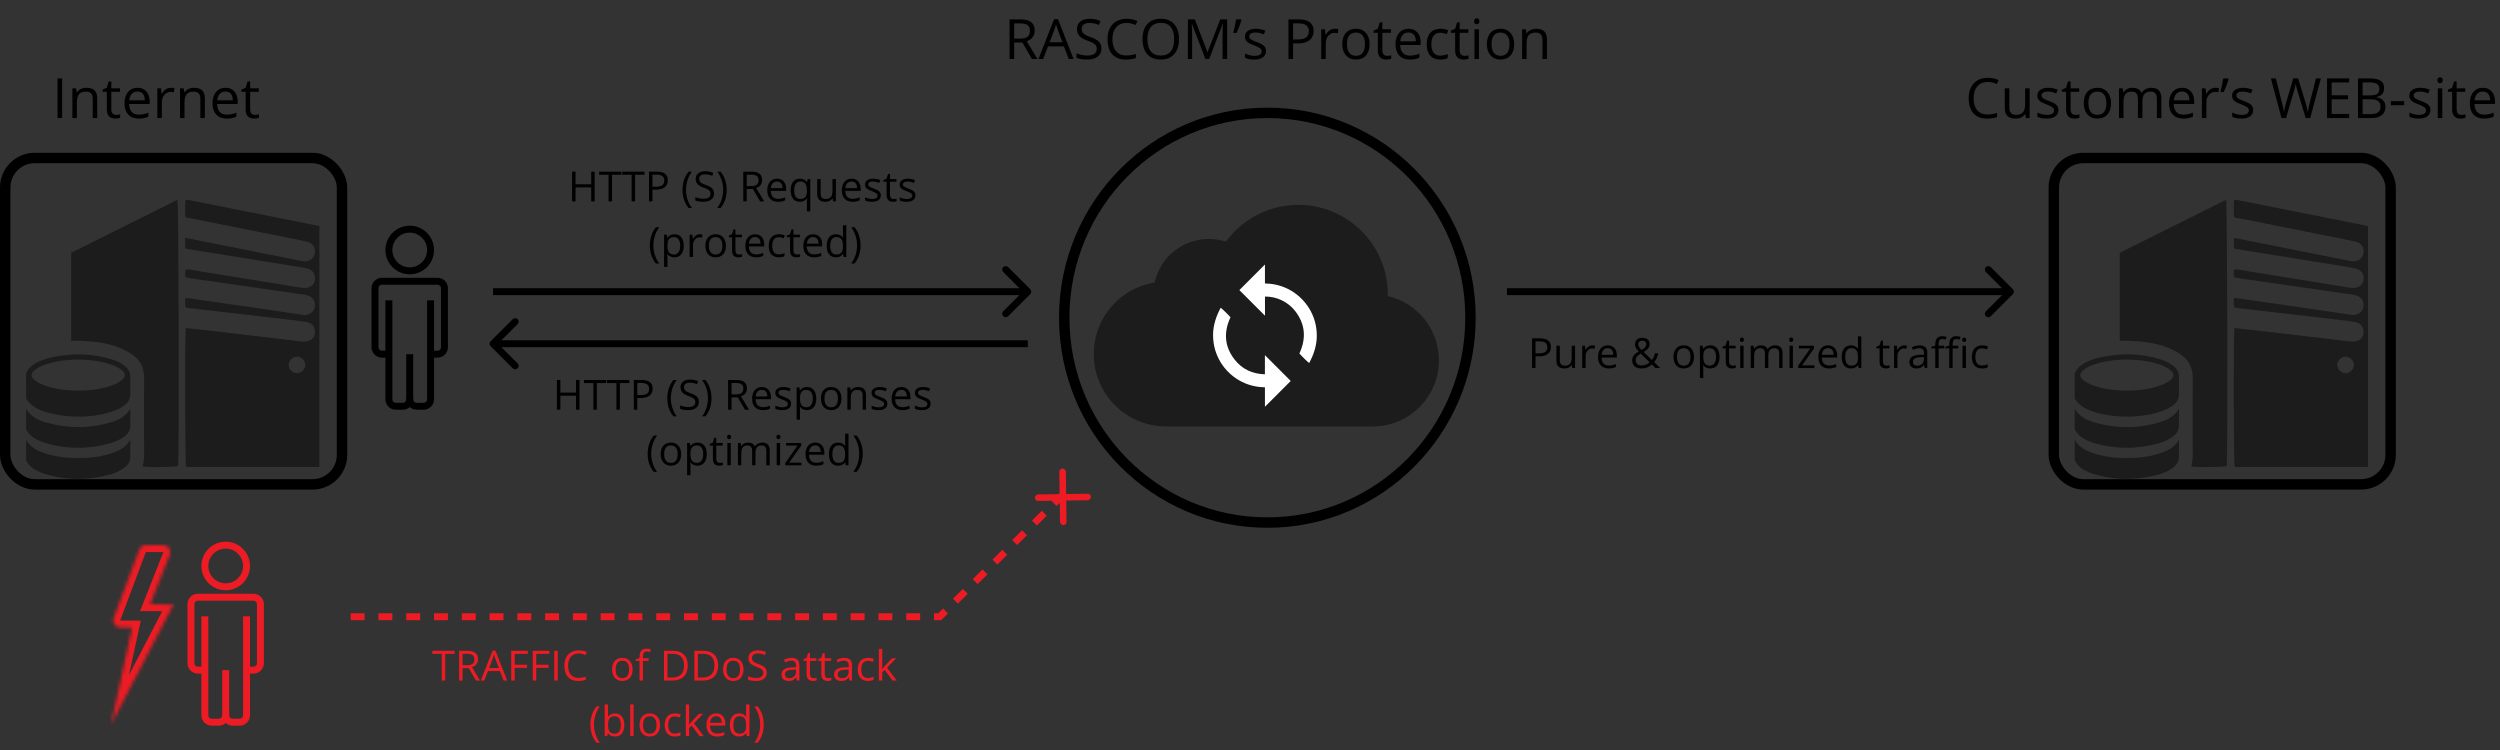 <svg width="720" height="216" viewBox="0 0 720 216" fill="none" xmlns="http://www.w3.org/2000/svg">
<rect x="0" y="0" width="720" height="216" fill="#333333" stroke="none"/>
<path d="M446.664 99.93C446.664 100.797 446.367 101.465 445.773 101.934C445.184 102.398 444.338 102.631 443.236 102.631H442.229V106H441.232V97.434H443.453C445.594 97.434 446.664 98.266 446.664 99.93ZM442.229 101.775H443.125C444.008 101.775 444.646 101.633 445.041 101.348C445.436 101.062 445.633 100.605 445.633 99.977C445.633 99.41 445.447 98.988 445.076 98.711C444.705 98.434 444.127 98.295 443.342 98.295H442.229V101.775ZM449.23 99.578V103.744C449.23 104.268 449.35 104.658 449.588 104.916C449.826 105.174 450.199 105.303 450.707 105.303C451.379 105.303 451.869 105.119 452.178 104.752C452.49 104.385 452.646 103.785 452.646 102.953V99.578H453.619V106H452.816L452.676 105.139H452.623C452.424 105.455 452.146 105.697 451.791 105.865C451.439 106.033 451.037 106.117 450.584 106.117C449.803 106.117 449.217 105.932 448.826 105.561C448.439 105.189 448.246 104.596 448.246 103.779V99.578H449.23ZM458.617 99.461C458.902 99.461 459.158 99.484 459.385 99.531L459.25 100.434C458.984 100.375 458.75 100.346 458.547 100.346C458.027 100.346 457.582 100.557 457.211 100.979C456.844 101.4 456.66 101.926 456.66 102.555V106H455.688V99.578H456.49L456.602 100.768H456.648C456.887 100.35 457.174 100.027 457.51 99.801C457.846 99.574 458.215 99.461 458.617 99.461ZM463.299 106.117C462.35 106.117 461.6 105.828 461.049 105.25C460.502 104.672 460.229 103.869 460.229 102.842C460.229 101.807 460.482 100.984 460.99 100.375C461.502 99.766 462.188 99.461 463.047 99.461C463.852 99.461 464.488 99.727 464.957 100.258C465.426 100.785 465.66 101.482 465.66 102.35V102.965H461.236C461.256 103.719 461.445 104.291 461.805 104.682C462.168 105.072 462.678 105.268 463.334 105.268C464.025 105.268 464.709 105.123 465.385 104.834V105.701C465.041 105.85 464.715 105.955 464.406 106.018C464.102 106.084 463.732 106.117 463.299 106.117ZM463.035 100.275C462.52 100.275 462.107 100.443 461.799 100.779C461.494 101.115 461.314 101.58 461.26 102.174H464.617C464.617 101.561 464.48 101.092 464.207 100.768C463.934 100.439 463.543 100.275 463.035 100.275ZM471.836 99.139C471.836 99.408 471.906 99.666 472.047 99.912C472.188 100.154 472.428 100.447 472.768 100.791C473.271 100.498 473.621 100.229 473.816 99.982C474.016 99.732 474.115 99.445 474.115 99.121C474.115 98.82 474.014 98.576 473.811 98.389C473.611 98.197 473.344 98.102 473.008 98.102C472.66 98.102 472.377 98.195 472.158 98.383C471.943 98.57 471.836 98.822 471.836 99.139ZM472.744 105.244C473.686 105.244 474.467 104.943 475.088 104.342L472.527 101.857C472.094 102.123 471.787 102.344 471.607 102.52C471.428 102.691 471.295 102.877 471.209 103.076C471.123 103.275 471.08 103.502 471.08 103.756C471.08 104.213 471.23 104.576 471.531 104.846C471.836 105.111 472.24 105.244 472.744 105.244ZM470.072 103.779C470.072 103.271 470.207 102.822 470.477 102.432C470.75 102.041 471.238 101.646 471.941 101.248C471.609 100.877 471.383 100.596 471.262 100.404C471.145 100.213 471.051 100.014 470.98 99.807C470.91 99.6 470.875 99.385 470.875 99.162C470.875 98.576 471.066 98.119 471.449 97.791C471.832 97.463 472.365 97.299 473.049 97.299C473.682 97.299 474.18 97.463 474.543 97.791C474.906 98.115 475.088 98.568 475.088 99.15C475.088 99.568 474.955 99.955 474.689 100.311C474.424 100.662 473.984 101.02 473.371 101.383L475.756 103.674C475.975 103.432 476.148 103.148 476.277 102.824C476.41 102.496 476.521 102.139 476.611 101.752H477.596C477.33 102.869 476.93 103.717 476.395 104.295L478.146 106H476.805L475.721 104.957C475.26 105.371 474.791 105.668 474.314 105.848C473.838 106.027 473.307 106.117 472.721 106.117C471.881 106.117 471.229 105.91 470.764 105.496C470.303 105.082 470.072 104.51 470.072 103.779ZM487.867 102.783C487.867 103.83 487.604 104.648 487.076 105.238C486.549 105.824 485.82 106.117 484.891 106.117C484.316 106.117 483.807 105.982 483.361 105.713C482.916 105.443 482.572 105.057 482.33 104.553C482.088 104.049 481.967 103.459 481.967 102.783C481.967 101.736 482.229 100.922 482.752 100.34C483.275 99.754 484.002 99.461 484.932 99.461C485.83 99.461 486.543 99.76 487.07 100.357C487.602 100.955 487.867 101.764 487.867 102.783ZM482.975 102.783C482.975 103.604 483.139 104.229 483.467 104.658C483.795 105.088 484.277 105.303 484.914 105.303C485.551 105.303 486.033 105.09 486.361 104.664C486.693 104.234 486.859 103.607 486.859 102.783C486.859 101.967 486.693 101.348 486.361 100.926C486.033 100.5 485.547 100.287 484.902 100.287C484.266 100.287 483.785 100.496 483.461 100.914C483.137 101.332 482.975 101.955 482.975 102.783ZM492.566 106.117C492.148 106.117 491.766 106.041 491.418 105.889C491.074 105.732 490.785 105.494 490.551 105.174H490.48C490.527 105.549 490.551 105.904 490.551 106.24V108.883H489.578V99.578H490.369L490.504 100.457H490.551C490.801 100.105 491.092 99.852 491.424 99.695C491.756 99.539 492.137 99.461 492.566 99.461C493.418 99.461 494.074 99.752 494.535 100.334C495 100.916 495.232 101.732 495.232 102.783C495.232 103.838 494.996 104.658 494.523 105.244C494.055 105.826 493.402 106.117 492.566 106.117ZM492.426 100.287C491.77 100.287 491.295 100.469 491.002 100.832C490.709 101.195 490.559 101.773 490.551 102.566V102.783C490.551 103.686 490.701 104.332 491.002 104.723C491.303 105.109 491.785 105.303 492.449 105.303C493.004 105.303 493.438 105.078 493.75 104.629C494.066 104.18 494.225 103.561 494.225 102.771C494.225 101.971 494.066 101.357 493.75 100.932C493.438 100.502 492.996 100.287 492.426 100.287ZM499.012 105.314C499.184 105.314 499.35 105.303 499.51 105.279C499.67 105.252 499.797 105.225 499.891 105.197V105.941C499.785 105.992 499.629 106.033 499.422 106.064C499.219 106.1 499.035 106.117 498.871 106.117C497.629 106.117 497.008 105.463 497.008 104.154V100.334H496.088V99.865L497.008 99.461L497.418 98.09H497.98V99.578H499.844V100.334H497.98V104.113C497.98 104.5 498.072 104.797 498.256 105.004C498.439 105.211 498.691 105.314 499.012 105.314ZM502.152 106H501.18V99.578H502.152V106ZM501.098 97.838C501.098 97.615 501.152 97.453 501.262 97.352C501.371 97.246 501.508 97.193 501.672 97.193C501.828 97.193 501.963 97.246 502.076 97.352C502.189 97.457 502.246 97.619 502.246 97.838C502.246 98.057 502.189 98.221 502.076 98.33C501.963 98.436 501.828 98.488 501.672 98.488C501.508 98.488 501.371 98.436 501.262 98.33C501.152 98.221 501.098 98.057 501.098 97.838ZM512.4 106V101.822C512.4 101.311 512.291 100.928 512.072 100.674C511.854 100.416 511.514 100.287 511.053 100.287C510.447 100.287 510 100.461 509.711 100.809C509.422 101.156 509.277 101.691 509.277 102.414V106H508.305V101.822C508.305 101.311 508.195 100.928 507.977 100.674C507.758 100.416 507.416 100.287 506.951 100.287C506.342 100.287 505.895 100.471 505.609 100.838C505.328 101.201 505.188 101.799 505.188 102.631V106H504.215V99.578H505.006L505.164 100.457H505.211C505.395 100.145 505.652 99.9 505.984 99.725C506.32 99.549 506.695 99.461 507.109 99.461C508.113 99.461 508.77 99.824 509.078 100.551H509.125C509.316 100.215 509.594 99.949 509.957 99.754C510.32 99.559 510.734 99.461 511.199 99.461C511.926 99.461 512.469 99.648 512.828 100.023C513.191 100.395 513.373 100.99 513.373 101.811V106H512.4ZM516.355 106H515.383V99.578H516.355V106ZM515.301 97.838C515.301 97.615 515.355 97.453 515.465 97.352C515.574 97.246 515.711 97.193 515.875 97.193C516.031 97.193 516.166 97.246 516.279 97.352C516.393 97.457 516.449 97.619 516.449 97.838C516.449 98.057 516.393 98.221 516.279 98.33C516.166 98.436 516.031 98.488 515.875 98.488C515.711 98.488 515.574 98.436 515.465 98.33C515.355 98.221 515.301 98.057 515.301 97.838ZM522.525 106H517.867V105.338L521.371 100.334H518.084V99.578H522.438V100.334L518.98 105.244H522.525V106ZM526.744 106.117C525.795 106.117 525.045 105.828 524.494 105.25C523.947 104.672 523.674 103.869 523.674 102.842C523.674 101.807 523.928 100.984 524.436 100.375C524.947 99.766 525.633 99.461 526.492 99.461C527.297 99.461 527.934 99.727 528.402 100.258C528.871 100.785 529.105 101.482 529.105 102.35V102.965H524.682C524.701 103.719 524.891 104.291 525.25 104.682C525.613 105.072 526.123 105.268 526.779 105.268C527.471 105.268 528.154 105.123 528.83 104.834V105.701C528.486 105.85 528.16 105.955 527.852 106.018C527.547 106.084 527.178 106.117 526.744 106.117ZM526.48 100.275C525.965 100.275 525.553 100.443 525.244 100.779C524.939 101.115 524.76 101.58 524.705 102.174H528.062C528.062 101.561 527.926 101.092 527.652 100.768C527.379 100.439 526.988 100.275 526.48 100.275ZM535.141 105.139H535.088C534.639 105.791 533.967 106.117 533.072 106.117C532.232 106.117 531.578 105.83 531.109 105.256C530.645 104.682 530.412 103.865 530.412 102.807C530.412 101.748 530.646 100.926 531.115 100.34C531.584 99.754 532.236 99.461 533.072 99.461C533.943 99.461 534.611 99.777 535.076 100.41H535.152L535.111 99.947L535.088 99.496V96.883H536.061V106H535.27L535.141 105.139ZM533.195 105.303C533.859 105.303 534.34 105.123 534.637 104.764C534.938 104.4 535.088 103.816 535.088 103.012V102.807C535.088 101.896 534.936 101.248 534.631 100.861C534.33 100.471 533.848 100.275 533.184 100.275C532.613 100.275 532.176 100.498 531.871 100.943C531.57 101.385 531.42 102.01 531.42 102.818C531.42 103.639 531.57 104.258 531.871 104.676C532.172 105.094 532.613 105.303 533.195 105.303ZM543.32 105.314C543.492 105.314 543.658 105.303 543.818 105.279C543.979 105.252 544.105 105.225 544.199 105.197V105.941C544.094 105.992 543.938 106.033 543.73 106.064C543.527 106.1 543.344 106.117 543.18 106.117C541.938 106.117 541.316 105.463 541.316 104.154V100.334H540.396V99.865L541.316 99.461L541.727 98.09H542.289V99.578H544.152V100.334H542.289V104.113C542.289 104.5 542.381 104.797 542.564 105.004C542.748 105.211 543 105.314 543.32 105.314ZM548.418 99.461C548.703 99.461 548.959 99.484 549.186 99.531L549.051 100.434C548.785 100.375 548.551 100.346 548.348 100.346C547.828 100.346 547.383 100.557 547.012 100.979C546.645 101.4 546.461 101.926 546.461 102.555V106H545.488V99.578H546.291L546.402 100.768H546.449C546.688 100.35 546.975 100.027 547.311 99.801C547.646 99.574 548.016 99.461 548.418 99.461ZM554.336 106L554.143 105.086H554.096C553.775 105.488 553.455 105.762 553.135 105.906C552.818 106.047 552.422 106.117 551.945 106.117C551.309 106.117 550.809 105.953 550.445 105.625C550.086 105.297 549.906 104.83 549.906 104.225C549.906 102.928 550.943 102.248 553.018 102.186L554.107 102.15V101.752C554.107 101.248 553.998 100.877 553.779 100.639C553.564 100.396 553.219 100.275 552.742 100.275C552.207 100.275 551.602 100.439 550.926 100.768L550.627 100.023C550.943 99.852 551.289 99.717 551.664 99.619C552.043 99.522 552.422 99.473 552.801 99.473C553.566 99.473 554.133 99.643 554.5 99.982C554.871 100.322 555.057 100.867 555.057 101.617V106H554.336ZM552.139 105.314C552.744 105.314 553.219 105.148 553.562 104.816C553.91 104.484 554.084 104.02 554.084 103.422V102.842L553.111 102.883C552.338 102.91 551.779 103.031 551.436 103.246C551.096 103.457 550.926 103.787 550.926 104.236C550.926 104.588 551.031 104.855 551.242 105.039C551.457 105.223 551.756 105.314 552.139 105.314ZM563.992 100.334H562.357V106H561.385V100.334H560.236V99.894L561.385 99.543V99.186C561.385 97.607 562.074 96.818 563.453 96.818C563.793 96.818 564.191 96.887 564.648 97.023L564.396 97.803C564.021 97.682 563.701 97.621 563.436 97.621C563.068 97.621 562.797 97.744 562.621 97.99C562.445 98.232 562.357 98.623 562.357 99.162V99.578H563.992V100.334ZM559.961 100.334H558.326V106H557.354V100.334H556.205V99.894L557.354 99.543V99.186C557.354 97.607 558.043 96.818 559.422 96.818C559.762 96.818 560.16 96.887 560.617 97.023L560.365 97.803C559.99 97.682 559.67 97.621 559.404 97.621C559.037 97.621 558.766 97.744 558.59 97.99C558.414 98.232 558.326 98.623 558.326 99.162V99.578H559.961V100.334ZM566.178 106H565.205V99.578H566.178V106ZM565.123 97.838C565.123 97.615 565.178 97.453 565.287 97.352C565.396 97.246 565.533 97.193 565.697 97.193C565.854 97.193 565.988 97.246 566.102 97.352C566.215 97.457 566.271 97.619 566.271 97.838C566.271 98.057 566.215 98.221 566.102 98.33C565.988 98.436 565.854 98.488 565.697 98.488C565.533 98.488 565.396 98.436 565.287 98.33C565.178 98.221 565.123 98.057 565.123 97.838ZM570.824 106.117C569.895 106.117 569.174 105.832 568.662 105.262C568.154 104.688 567.9 103.877 567.9 102.83C567.9 101.756 568.158 100.926 568.674 100.34C569.193 99.754 569.932 99.461 570.889 99.461C571.197 99.461 571.506 99.494 571.814 99.561C572.123 99.627 572.365 99.705 572.541 99.795L572.242 100.621C572.027 100.535 571.793 100.465 571.539 100.41C571.285 100.352 571.061 100.322 570.865 100.322C569.561 100.322 568.908 101.154 568.908 102.818C568.908 103.607 569.066 104.213 569.383 104.635C569.703 105.057 570.176 105.268 570.801 105.268C571.336 105.268 571.885 105.152 572.447 104.922V105.783C572.018 106.006 571.477 106.117 570.824 106.117Z" fill="black"/>
<path d="M579.707 84.707C580.098 84.317 580.098 83.683 579.707 83.293L573.343 76.929C572.953 76.538 572.319 76.538 571.929 76.929C571.538 77.319 571.538 77.953 571.929 78.343L577.586 84L571.929 89.657C571.538 90.047 571.538 90.68 571.929 91.071C572.319 91.462 572.953 91.462 573.343 91.071L579.707 84.707ZM434 85L579 85L579 83L434 83L434 85Z" fill="black"/>
<path d="M292.078 12.25V17H290.75V5.578H293.883C295.284 5.578 296.318 5.846 296.984 6.383C297.656 6.919 297.992 7.727 297.992 8.805C297.992 10.315 297.227 11.336 295.695 11.867L298.797 17H297.227L294.461 12.25H292.078ZM292.078 11.109H293.898C294.836 11.109 295.523 10.925 295.961 10.555C296.398 10.18 296.617 9.62 296.617 8.875C296.617 8.12 296.393 7.576 295.945 7.242C295.503 6.909 294.789 6.742 293.805 6.742H292.078V11.109ZM307.82 17L306.398 13.367H301.82L300.414 17H299.07L303.586 5.531H304.703L309.195 17H307.82ZM305.984 12.172L304.656 8.633C304.484 8.185 304.307 7.635 304.125 6.984C304.01 7.484 303.846 8.034 303.633 8.633L302.289 12.172H305.984ZM317.211 13.961C317.211 14.966 316.846 15.75 316.117 16.312C315.388 16.875 314.398 17.156 313.148 17.156C311.794 17.156 310.753 16.982 310.023 16.633V15.352C310.492 15.55 311.003 15.706 311.555 15.82C312.107 15.935 312.654 15.992 313.195 15.992C314.081 15.992 314.747 15.825 315.195 15.492C315.643 15.154 315.867 14.685 315.867 14.086C315.867 13.69 315.786 13.367 315.625 13.117C315.469 12.862 315.203 12.628 314.828 12.414C314.458 12.2 313.893 11.958 313.133 11.688C312.07 11.307 311.31 10.857 310.852 10.336C310.398 9.815 310.172 9.135 310.172 8.297C310.172 7.417 310.503 6.716 311.164 6.195C311.826 5.674 312.701 5.414 313.789 5.414C314.924 5.414 315.969 5.622 316.922 6.039L316.508 7.195C315.565 6.799 314.648 6.602 313.758 6.602C313.055 6.602 312.505 6.753 312.109 7.055C311.714 7.357 311.516 7.776 311.516 8.312C311.516 8.708 311.589 9.034 311.734 9.289C311.88 9.539 312.125 9.771 312.469 9.984C312.818 10.193 313.349 10.425 314.062 10.68C315.26 11.107 316.083 11.565 316.531 12.055C316.984 12.544 317.211 13.18 317.211 13.961ZM324.438 6.602C323.182 6.602 322.19 7.021 321.461 7.859C320.737 8.693 320.375 9.836 320.375 11.289C320.375 12.784 320.724 13.94 321.422 14.758C322.125 15.57 323.125 15.977 324.422 15.977C325.219 15.977 326.128 15.833 327.148 15.547V16.711C326.357 17.008 325.38 17.156 324.219 17.156C322.536 17.156 321.237 16.646 320.32 15.625C319.409 14.604 318.953 13.154 318.953 11.273C318.953 10.096 319.172 9.065 319.609 8.18C320.052 7.294 320.688 6.612 321.516 6.133C322.349 5.654 323.328 5.414 324.453 5.414C325.651 5.414 326.698 5.633 327.594 6.07L327.031 7.211C326.167 6.805 325.302 6.602 324.438 6.602ZM339.555 11.273C339.555 13.102 339.091 14.539 338.164 15.586C337.242 16.633 335.958 17.156 334.312 17.156C332.63 17.156 331.331 16.643 330.414 15.617C329.503 14.586 329.047 13.133 329.047 11.258C329.047 9.398 329.505 7.958 330.422 6.938C331.339 5.911 332.641 5.398 334.328 5.398C335.969 5.398 337.25 5.919 338.172 6.961C339.094 8.003 339.555 9.44 339.555 11.273ZM330.453 11.273C330.453 12.82 330.781 13.995 331.438 14.797C332.099 15.594 333.057 15.992 334.312 15.992C335.578 15.992 336.534 15.594 337.18 14.797C337.826 14 338.148 12.825 338.148 11.273C338.148 9.737 337.826 8.573 337.18 7.781C336.539 6.984 335.589 6.586 334.328 6.586C333.062 6.586 332.099 6.987 331.438 7.789C330.781 8.586 330.453 9.747 330.453 11.273ZM347.164 17L343.289 6.875H343.227C343.299 7.677 343.336 8.63 343.336 9.734V17H342.109V5.578H344.109L347.727 15H347.789L351.438 5.578H353.422V17H352.094V9.641C352.094 8.797 352.13 7.88 352.203 6.891H352.141L348.234 17H347.164ZM357.406 5.578L357.523 5.75C357.388 6.271 357.193 6.878 356.938 7.57C356.682 8.258 356.417 8.898 356.141 9.492H355.188C355.552 8.008 355.818 6.703 355.984 5.578H357.406ZM364.609 14.664C364.609 15.461 364.312 16.076 363.719 16.508C363.125 16.94 362.292 17.156 361.219 17.156C360.083 17.156 359.198 16.977 358.562 16.617V15.414C358.974 15.622 359.414 15.787 359.883 15.906C360.357 16.026 360.812 16.086 361.25 16.086C361.927 16.086 362.448 15.979 362.812 15.766C363.177 15.547 363.359 15.216 363.359 14.773C363.359 14.44 363.214 14.156 362.922 13.922C362.635 13.682 362.073 13.401 361.234 13.078C360.438 12.781 359.87 12.523 359.531 12.305C359.198 12.081 358.948 11.828 358.781 11.547C358.62 11.266 358.539 10.93 358.539 10.539C358.539 9.841 358.823 9.292 359.391 8.891C359.958 8.484 360.737 8.281 361.727 8.281C362.648 8.281 363.549 8.469 364.43 8.844L363.969 9.898C363.109 9.544 362.331 9.367 361.633 9.367C361.018 9.367 360.555 9.464 360.242 9.656C359.93 9.849 359.773 10.115 359.773 10.453C359.773 10.682 359.831 10.878 359.945 11.039C360.065 11.2 360.255 11.354 360.516 11.5C360.776 11.646 361.276 11.857 362.016 12.133C363.031 12.503 363.716 12.875 364.07 13.25C364.43 13.625 364.609 14.096 364.609 14.664ZM378.32 8.906C378.32 10.062 377.924 10.953 377.133 11.578C376.346 12.198 375.219 12.508 373.75 12.508H372.406V17H371.078V5.578H374.039C376.893 5.578 378.32 6.688 378.32 8.906ZM372.406 11.367H373.602C374.779 11.367 375.63 11.177 376.156 10.797C376.682 10.417 376.945 9.807 376.945 8.969C376.945 8.214 376.698 7.651 376.203 7.281C375.708 6.911 374.938 6.727 373.891 6.727H372.406V11.367ZM384.43 8.281C384.81 8.281 385.151 8.312 385.453 8.375L385.273 9.578C384.919 9.5 384.607 9.461 384.336 9.461C383.643 9.461 383.049 9.742 382.555 10.305C382.065 10.867 381.82 11.568 381.82 12.406V17H380.523V8.438H381.594L381.742 10.023H381.805C382.122 9.466 382.505 9.036 382.953 8.734C383.401 8.432 383.893 8.281 384.43 8.281ZM394.445 12.711C394.445 14.107 394.094 15.198 393.391 15.984C392.688 16.766 391.716 17.156 390.477 17.156C389.711 17.156 389.031 16.977 388.438 16.617C387.844 16.258 387.385 15.742 387.062 15.07C386.74 14.398 386.578 13.612 386.578 12.711C386.578 11.315 386.927 10.229 387.625 9.453C388.323 8.672 389.292 8.281 390.531 8.281C391.729 8.281 392.68 8.68 393.383 9.477C394.091 10.273 394.445 11.352 394.445 12.711ZM387.922 12.711C387.922 13.805 388.141 14.638 388.578 15.211C389.016 15.784 389.659 16.07 390.508 16.07C391.357 16.07 392 15.787 392.438 15.219C392.88 14.646 393.102 13.81 393.102 12.711C393.102 11.622 392.88 10.797 392.438 10.234C392 9.667 391.352 9.383 390.492 9.383C389.643 9.383 389.003 9.661 388.57 10.219C388.138 10.776 387.922 11.607 387.922 12.711ZM399.492 16.086C399.721 16.086 399.943 16.07 400.156 16.039C400.37 16.003 400.539 15.966 400.664 15.93V16.922C400.523 16.99 400.315 17.044 400.039 17.086C399.768 17.133 399.523 17.156 399.305 17.156C397.648 17.156 396.82 16.284 396.82 14.539V9.445H395.594V8.82L396.82 8.281L397.367 6.453H398.117V8.438H400.602V9.445H398.117V14.484C398.117 15 398.24 15.396 398.484 15.672C398.729 15.948 399.065 16.086 399.492 16.086ZM406 17.156C404.734 17.156 403.734 16.771 403 16C402.271 15.229 401.906 14.159 401.906 12.789C401.906 11.409 402.245 10.312 402.922 9.5C403.604 8.688 404.518 8.281 405.664 8.281C406.737 8.281 407.586 8.635 408.211 9.344C408.836 10.047 409.148 10.977 409.148 12.133V12.953H403.25C403.276 13.958 403.529 14.721 404.008 15.242C404.492 15.763 405.172 16.023 406.047 16.023C406.969 16.023 407.88 15.831 408.781 15.445V16.602C408.323 16.799 407.888 16.94 407.477 17.023C407.07 17.112 406.578 17.156 406 17.156ZM405.648 9.367C404.961 9.367 404.411 9.591 404 10.039C403.594 10.487 403.354 11.107 403.281 11.898H407.758C407.758 11.081 407.576 10.456 407.211 10.023C406.846 9.586 406.326 9.367 405.648 9.367ZM414.789 17.156C413.549 17.156 412.589 16.776 411.906 16.016C411.229 15.25 410.891 14.169 410.891 12.773C410.891 11.341 411.234 10.234 411.922 9.453C412.615 8.672 413.599 8.281 414.875 8.281C415.286 8.281 415.698 8.326 416.109 8.414C416.521 8.503 416.844 8.607 417.078 8.727L416.68 9.828C416.393 9.714 416.081 9.62 415.742 9.547C415.404 9.469 415.104 9.43 414.844 9.43C413.104 9.43 412.234 10.539 412.234 12.758C412.234 13.81 412.445 14.617 412.867 15.18C413.294 15.742 413.924 16.023 414.758 16.023C415.471 16.023 416.203 15.87 416.953 15.562V16.711C416.38 17.008 415.659 17.156 414.789 17.156ZM421.758 16.086C421.987 16.086 422.208 16.07 422.422 16.039C422.635 16.003 422.805 15.966 422.93 15.93V16.922C422.789 16.99 422.581 17.044 422.305 17.086C422.034 17.133 421.789 17.156 421.57 17.156C419.914 17.156 419.086 16.284 419.086 14.539V9.445H417.859V8.82L419.086 8.281L419.633 6.453H420.383V8.438H422.867V9.445H420.383V14.484C420.383 15 420.505 15.396 420.75 15.672C420.995 15.948 421.331 16.086 421.758 16.086ZM425.945 17H424.648V8.438H425.945V17ZM424.539 6.117C424.539 5.82 424.612 5.604 424.758 5.469C424.904 5.328 425.086 5.258 425.305 5.258C425.513 5.258 425.693 5.328 425.844 5.469C425.995 5.609 426.07 5.826 426.07 6.117C426.07 6.409 425.995 6.628 425.844 6.773C425.693 6.914 425.513 6.984 425.305 6.984C425.086 6.984 424.904 6.914 424.758 6.773C424.612 6.628 424.539 6.409 424.539 6.117ZM436.086 12.711C436.086 14.107 435.734 15.198 435.031 15.984C434.328 16.766 433.357 17.156 432.117 17.156C431.352 17.156 430.672 16.977 430.078 16.617C429.484 16.258 429.026 15.742 428.703 15.07C428.38 14.398 428.219 13.612 428.219 12.711C428.219 11.315 428.568 10.229 429.266 9.453C429.964 8.672 430.932 8.281 432.172 8.281C433.37 8.281 434.32 8.68 435.023 9.477C435.732 10.273 436.086 11.352 436.086 12.711ZM429.562 12.711C429.562 13.805 429.781 14.638 430.219 15.211C430.656 15.784 431.299 16.07 432.148 16.07C432.997 16.07 433.641 15.787 434.078 15.219C434.521 14.646 434.742 13.81 434.742 12.711C434.742 11.622 434.521 10.797 434.078 10.234C433.641 9.667 432.992 9.383 432.133 9.383C431.284 9.383 430.643 9.661 430.211 10.219C429.779 10.776 429.562 11.607 429.562 12.711ZM444.227 17V11.461C444.227 10.763 444.068 10.242 443.75 9.898C443.432 9.555 442.935 9.383 442.258 9.383C441.362 9.383 440.706 9.625 440.289 10.109C439.872 10.594 439.664 11.393 439.664 12.508V17H438.367V8.438H439.422L439.633 9.609H439.695C439.961 9.188 440.333 8.862 440.812 8.633C441.292 8.398 441.826 8.281 442.414 8.281C443.445 8.281 444.221 8.531 444.742 9.031C445.263 9.526 445.523 10.32 445.523 11.414V17H444.227Z" fill="black"/>
<path fill-rule="evenodd" clip-rule="evenodd" d="M395.996 122.805C406.217 122.481 414.404 114.093 414.404 103.793C414.404 94.763 408.112 87.203 399.673 85.257C399.676 85.096 399.677 84.934 399.677 84.771C399.677 70.538 388.139 59 373.906 59C365.346 59 357.76 63.174 353.074 69.597C351.518 69.091 349.858 68.818 348.135 68.818C340.498 68.818 334.114 74.184 332.548 81.352C322.601 82.939 315 91.558 315 101.952C315 113.474 324.34 122.815 335.863 122.815C335.863 122.815 335.863 122.815 335.863 122.815V122.815H395.344C395.357 122.815 395.369 122.815 395.382 122.815C395.395 122.815 395.408 122.815 395.421 122.815H395.996V122.805Z" fill="black" fill-opacity="0.45"/>
<path d="M364.3 117.145C364.3 115.29 364.3 113.433 364.3 111.551C363.818 111.519 363.368 111.499 362.919 111.459C361.77 111.356 360.65 111.116 359.556 110.749C358.332 110.339 357.184 109.775 356.108 109.066C354.781 108.191 353.621 107.129 352.628 105.886C351.815 104.868 351.142 103.763 350.619 102.57C350.085 101.353 349.717 100.088 349.526 98.77C349.412 97.987 349.359 97.202 349.362 96.411C349.367 95.051 349.587 93.724 349.97 92.422C350.358 91.098 350.905 89.838 351.563 88.625C351.815 88.751 353.874 90.765 354.375 91.377C352.39 95.646 352.612 99.757 355.551 103.534C357.731 106.337 360.695 107.701 364.291 107.799C364.291 105.947 364.291 104.11 364.291 102.28C366.775 104.764 369.239 107.228 371.719 109.709C371.678 109.809 371.551 109.893 371.449 109.995C369.18 112.266 366.909 114.536 364.642 116.809C364.544 116.907 364.393 116.973 364.382 117.142C364.354 117.145 364.328 117.145 364.3 117.145Z" fill="white"/>
<path d="M364.316 90.926C361.817 88.427 359.359 85.968 356.938 83.547C359.38 81.105 361.85 78.635 364.304 76.181C364.304 77.946 364.304 79.775 364.304 81.631C364.781 81.661 365.231 81.681 365.68 81.722C366.828 81.826 367.949 82.065 369.044 82.432C370.268 82.843 371.416 83.407 372.491 84.115C373.819 84.991 374.979 86.053 375.972 87.297C376.785 88.315 377.458 89.421 377.981 90.614C378.515 91.832 378.883 93.096 379.074 94.414C379.186 95.197 379.241 95.982 379.238 96.773C379.234 98.12 379.016 99.435 378.642 100.725C378.253 102.064 377.7 103.335 377.036 104.56C376.784 104.423 374.622 102.298 374.228 101.799C376.229 97.495 375.96 93.373 373.001 89.571C370.986 86.979 367.758 85.374 364.314 85.406C364.316 87.232 364.316 89.059 364.316 90.926Z" fill="white"/>
<path d="M423.5 91.5C423.5 124.097 397.297 150.5 365 150.5C332.703 150.5 306.5 124.097 306.5 91.5C306.5 58.903 332.703 32.5 365 32.5C397.297 32.5 423.5 58.903 423.5 91.5Z" stroke="black" stroke-width="3"/>
<path d="M171.264 58H170.268V53.969H165.756V58H164.76V49.434H165.756V53.078H170.268V49.434H171.264V58ZM176.256 58H175.26V50.318H172.547V49.434H178.969V50.318H176.256V58ZM182.9 58H181.904V50.318H179.191V49.434H185.613V50.318H182.9V58ZM192.34 51.93C192.34 52.797 192.043 53.465 191.449 53.934C190.859 54.398 190.014 54.631 188.912 54.631H187.904V58H186.908V49.434H189.129C191.27 49.434 192.34 50.266 192.34 51.93ZM187.904 53.775H188.801C189.684 53.775 190.322 53.633 190.717 53.348C191.111 53.062 191.309 52.605 191.309 51.977C191.309 51.41 191.123 50.988 190.752 50.711C190.381 50.434 189.803 50.295 189.018 50.295H187.904V53.775ZM196.559 54.713C196.559 53.678 196.709 52.709 197.01 51.807C197.314 50.904 197.752 50.113 198.322 49.434H199.271C198.709 50.188 198.285 51.016 198 51.918C197.719 52.82 197.578 53.748 197.578 54.701C197.578 55.639 197.723 56.555 198.012 57.449C198.301 58.344 198.717 59.16 199.26 59.898H198.322C197.748 59.234 197.311 58.459 197.01 57.572C196.709 56.685 196.559 55.732 196.559 54.713ZM205.641 55.721C205.641 56.475 205.367 57.062 204.82 57.484C204.273 57.906 203.531 58.117 202.594 58.117C201.578 58.117 200.797 57.986 200.25 57.725V56.764C200.602 56.912 200.984 57.029 201.398 57.115C201.812 57.201 202.223 57.244 202.629 57.244C203.293 57.244 203.793 57.119 204.129 56.869C204.465 56.615 204.633 56.264 204.633 55.815C204.633 55.518 204.572 55.275 204.451 55.088C204.334 54.897 204.135 54.721 203.854 54.56C203.576 54.4 203.152 54.219 202.582 54.016C201.785 53.73 201.215 53.393 200.871 53.002C200.531 52.611 200.361 52.102 200.361 51.473C200.361 50.812 200.609 50.287 201.105 49.897C201.602 49.506 202.258 49.31 203.074 49.31C203.926 49.31 204.709 49.467 205.424 49.779L205.113 50.647C204.406 50.35 203.719 50.201 203.051 50.201C202.523 50.201 202.111 50.315 201.814 50.541C201.518 50.768 201.369 51.082 201.369 51.484C201.369 51.781 201.424 52.025 201.533 52.217C201.643 52.404 201.826 52.578 202.084 52.738C202.346 52.895 202.744 53.068 203.279 53.26C204.178 53.58 204.795 53.924 205.131 54.291C205.471 54.658 205.641 55.135 205.641 55.721ZM209.285 54.713C209.285 55.74 209.133 56.697 208.828 57.584C208.527 58.471 208.092 59.242 207.521 59.898H206.584C207.127 59.164 207.543 58.35 207.832 57.455C208.121 56.557 208.266 55.639 208.266 54.701C208.266 53.748 208.123 52.82 207.838 51.918C207.557 51.016 207.135 50.188 206.572 49.434H207.521C208.096 50.117 208.533 50.912 208.834 51.818C209.135 52.721 209.285 53.685 209.285 54.713ZM215.057 54.438V58H214.061V49.434H216.41C217.461 49.434 218.236 49.635 218.736 50.037C219.24 50.44 219.492 51.045 219.492 51.853C219.492 52.986 218.918 53.752 217.77 54.15L220.096 58H218.918L216.844 54.438H215.057ZM215.057 53.582H216.422C217.125 53.582 217.641 53.443 217.969 53.166C218.297 52.885 218.461 52.465 218.461 51.906C218.461 51.34 218.293 50.932 217.957 50.682C217.625 50.432 217.09 50.307 216.352 50.307H215.057V53.582ZM224.045 58.117C223.096 58.117 222.346 57.828 221.795 57.25C221.248 56.672 220.975 55.869 220.975 54.842C220.975 53.807 221.229 52.984 221.736 52.375C222.248 51.766 222.934 51.461 223.793 51.461C224.598 51.461 225.234 51.727 225.703 52.258C226.172 52.785 226.406 53.482 226.406 54.35V54.965H221.982C222.002 55.719 222.191 56.291 222.551 56.682C222.914 57.072 223.424 57.268 224.08 57.268C224.771 57.268 225.455 57.123 226.131 56.834V57.701C225.787 57.85 225.461 57.955 225.152 58.018C224.848 58.084 224.479 58.117 224.045 58.117ZM223.781 52.275C223.266 52.275 222.854 52.443 222.545 52.779C222.24 53.115 222.061 53.58 222.006 54.174H225.363C225.363 53.56 225.227 53.092 224.953 52.768C224.68 52.44 224.289 52.275 223.781 52.275ZM230.496 57.303C231.145 57.303 231.617 57.129 231.914 56.781C232.211 56.434 232.369 55.848 232.389 55.023V54.807C232.389 53.908 232.236 53.262 231.932 52.867C231.627 52.473 231.145 52.275 230.484 52.275C229.914 52.275 229.477 52.498 229.172 52.943C228.871 53.385 228.721 54.01 228.721 54.818C228.721 55.627 228.869 56.244 229.166 56.67C229.467 57.092 229.91 57.303 230.496 57.303ZM230.35 58.117C229.521 58.117 228.875 57.826 228.41 57.244C227.945 56.662 227.713 55.85 227.713 54.807C227.713 53.756 227.947 52.935 228.416 52.346C228.885 51.756 229.537 51.461 230.373 51.461C231.252 51.461 231.928 51.793 232.4 52.457H232.453L232.594 51.578H233.361V60.883H232.389V58.135C232.389 57.744 232.41 57.412 232.453 57.139H232.377C231.928 57.791 231.252 58.117 230.35 58.117ZM236.344 51.578V55.744C236.344 56.268 236.463 56.658 236.701 56.916C236.939 57.174 237.312 57.303 237.82 57.303C238.492 57.303 238.982 57.119 239.291 56.752C239.604 56.385 239.76 55.785 239.76 54.953V51.578H240.732V58H239.93L239.789 57.139H239.736C239.537 57.455 239.26 57.697 238.904 57.865C238.553 58.033 238.15 58.117 237.697 58.117C236.916 58.117 236.33 57.932 235.939 57.56C235.553 57.19 235.359 56.596 235.359 55.779V51.578H236.344ZM245.514 58.117C244.564 58.117 243.814 57.828 243.264 57.25C242.717 56.672 242.443 55.869 242.443 54.842C242.443 53.807 242.697 52.984 243.205 52.375C243.717 51.766 244.402 51.461 245.262 51.461C246.066 51.461 246.703 51.727 247.172 52.258C247.641 52.785 247.875 53.482 247.875 54.35V54.965H243.451C243.471 55.719 243.66 56.291 244.02 56.682C244.383 57.072 244.893 57.268 245.549 57.268C246.24 57.268 246.924 57.123 247.6 56.834V57.701C247.256 57.85 246.93 57.955 246.621 58.018C246.316 58.084 245.947 58.117 245.514 58.117ZM245.25 52.275C244.734 52.275 244.322 52.443 244.014 52.779C243.709 53.115 243.529 53.58 243.475 54.174H246.832C246.832 53.56 246.695 53.092 246.422 52.768C246.148 52.44 245.758 52.275 245.25 52.275ZM253.682 56.248C253.682 56.846 253.459 57.307 253.014 57.631C252.568 57.955 251.943 58.117 251.139 58.117C250.287 58.117 249.623 57.982 249.146 57.713V56.81C249.455 56.967 249.785 57.09 250.137 57.18C250.492 57.27 250.834 57.315 251.162 57.315C251.67 57.315 252.061 57.234 252.334 57.074C252.607 56.91 252.744 56.662 252.744 56.33C252.744 56.08 252.635 55.867 252.416 55.691C252.201 55.512 251.779 55.301 251.15 55.059C250.553 54.836 250.127 54.643 249.873 54.478C249.623 54.31 249.436 54.121 249.311 53.91C249.189 53.699 249.129 53.447 249.129 53.154C249.129 52.631 249.342 52.219 249.768 51.918C250.193 51.613 250.777 51.461 251.52 51.461C252.211 51.461 252.887 51.602 253.547 51.883L253.201 52.674C252.557 52.408 251.973 52.275 251.449 52.275C250.988 52.275 250.641 52.348 250.406 52.492C250.172 52.637 250.055 52.836 250.055 53.09C250.055 53.262 250.098 53.408 250.184 53.529C250.273 53.65 250.416 53.766 250.611 53.875C250.807 53.984 251.182 54.143 251.736 54.35C252.498 54.627 253.012 54.906 253.277 55.188C253.547 55.469 253.682 55.822 253.682 56.248ZM257.344 57.315C257.516 57.315 257.682 57.303 257.842 57.279C258.002 57.252 258.129 57.225 258.223 57.197V57.941C258.117 57.992 257.961 58.033 257.754 58.065C257.551 58.1 257.367 58.117 257.203 58.117C255.961 58.117 255.34 57.463 255.34 56.154V52.334H254.42V51.865L255.34 51.461L255.75 50.09H256.312V51.578H258.176V52.334H256.312V56.113C256.312 56.5 256.404 56.797 256.588 57.004C256.771 57.211 257.023 57.315 257.344 57.315ZM263.654 56.248C263.654 56.846 263.432 57.307 262.986 57.631C262.541 57.955 261.916 58.117 261.111 58.117C260.26 58.117 259.596 57.982 259.119 57.713V56.81C259.428 56.967 259.758 57.09 260.109 57.18C260.465 57.27 260.807 57.315 261.135 57.315C261.643 57.315 262.033 57.234 262.307 57.074C262.58 56.91 262.717 56.662 262.717 56.33C262.717 56.08 262.607 55.867 262.389 55.691C262.174 55.512 261.752 55.301 261.123 55.059C260.525 54.836 260.1 54.643 259.846 54.478C259.596 54.31 259.408 54.121 259.283 53.91C259.162 53.699 259.102 53.447 259.102 53.154C259.102 52.631 259.314 52.219 259.74 51.918C260.166 51.613 260.75 51.461 261.492 51.461C262.184 51.461 262.859 51.602 263.52 51.883L263.174 52.674C262.529 52.408 261.945 52.275 261.422 52.275C260.961 52.275 260.613 52.348 260.379 52.492C260.145 52.637 260.027 52.836 260.027 53.09C260.027 53.262 260.07 53.408 260.156 53.529C260.246 53.65 260.389 53.766 260.584 53.875C260.779 53.984 261.154 54.143 261.709 54.35C262.471 54.627 262.984 54.906 263.25 55.188C263.52 55.469 263.654 55.822 263.654 56.248ZM187.154 70.713C187.154 69.678 187.305 68.709 187.605 67.807C187.91 66.904 188.348 66.113 188.918 65.434H189.867C189.305 66.188 188.881 67.016 188.596 67.918C188.314 68.82 188.174 69.748 188.174 70.701C188.174 71.639 188.318 72.555 188.607 73.449C188.896 74.344 189.312 75.16 189.855 75.898H188.918C188.344 75.234 187.906 74.459 187.605 73.572C187.305 72.686 187.154 71.732 187.154 70.713ZM194.244 74.117C193.826 74.117 193.443 74.041 193.096 73.889C192.752 73.732 192.463 73.494 192.229 73.174H192.158C192.205 73.549 192.229 73.904 192.229 74.24V76.883H191.256V67.578H192.047L192.182 68.457H192.229C192.479 68.106 192.77 67.852 193.102 67.695C193.434 67.539 193.814 67.461 194.244 67.461C195.096 67.461 195.752 67.752 196.213 68.334C196.678 68.916 196.91 69.732 196.91 70.783C196.91 71.838 196.674 72.658 196.201 73.244C195.732 73.826 195.08 74.117 194.244 74.117ZM194.104 68.287C193.447 68.287 192.973 68.469 192.68 68.832C192.387 69.195 192.236 69.773 192.229 70.566V70.783C192.229 71.686 192.379 72.332 192.68 72.723C192.98 73.109 193.463 73.303 194.127 73.303C194.682 73.303 195.115 73.078 195.428 72.629C195.744 72.18 195.902 71.561 195.902 70.772C195.902 69.971 195.744 69.357 195.428 68.932C195.115 68.502 194.674 68.287 194.104 68.287ZM201.545 67.461C201.83 67.461 202.086 67.484 202.312 67.531L202.178 68.434C201.912 68.375 201.678 68.346 201.475 68.346C200.955 68.346 200.51 68.557 200.139 68.978C199.771 69.4 199.588 69.926 199.588 70.555V74H198.615V67.578H199.418L199.529 68.768H199.576C199.814 68.35 200.102 68.027 200.438 67.801C200.773 67.574 201.143 67.461 201.545 67.461ZM209.057 70.783C209.057 71.83 208.793 72.648 208.266 73.238C207.738 73.824 207.01 74.117 206.08 74.117C205.506 74.117 204.996 73.982 204.551 73.713C204.105 73.443 203.762 73.057 203.52 72.553C203.277 72.049 203.156 71.459 203.156 70.783C203.156 69.736 203.418 68.922 203.941 68.34C204.465 67.754 205.191 67.461 206.121 67.461C207.02 67.461 207.732 67.76 208.26 68.357C208.791 68.955 209.057 69.764 209.057 70.783ZM204.164 70.783C204.164 71.603 204.328 72.228 204.656 72.658C204.984 73.088 205.467 73.303 206.104 73.303C206.74 73.303 207.223 73.09 207.551 72.664C207.883 72.234 208.049 71.607 208.049 70.783C208.049 69.967 207.883 69.348 207.551 68.926C207.223 68.5 206.736 68.287 206.092 68.287C205.455 68.287 204.975 68.496 204.65 68.914C204.326 69.332 204.164 69.955 204.164 70.783ZM212.842 73.314C213.014 73.314 213.18 73.303 213.34 73.279C213.5 73.252 213.627 73.225 213.721 73.197V73.941C213.615 73.992 213.459 74.033 213.252 74.064C213.049 74.1 212.865 74.117 212.701 74.117C211.459 74.117 210.838 73.463 210.838 72.154V68.334H209.918V67.865L210.838 67.461L211.248 66.09H211.811V67.578H213.674V68.334H211.811V72.113C211.811 72.5 211.902 72.797 212.086 73.004C212.27 73.211 212.521 73.314 212.842 73.314ZM217.723 74.117C216.773 74.117 216.023 73.828 215.473 73.25C214.926 72.672 214.652 71.869 214.652 70.842C214.652 69.807 214.906 68.984 215.414 68.375C215.926 67.766 216.611 67.461 217.471 67.461C218.275 67.461 218.912 67.727 219.381 68.258C219.85 68.785 220.084 69.482 220.084 70.35V70.965H215.66C215.68 71.719 215.869 72.291 216.229 72.682C216.592 73.072 217.102 73.268 217.758 73.268C218.449 73.268 219.133 73.123 219.809 72.834V73.701C219.465 73.85 219.139 73.955 218.83 74.018C218.525 74.084 218.156 74.117 217.723 74.117ZM217.459 68.275C216.943 68.275 216.531 68.443 216.223 68.779C215.918 69.115 215.738 69.58 215.684 70.174H219.041C219.041 69.561 218.904 69.092 218.631 68.768C218.357 68.439 217.967 68.275 217.459 68.275ZM224.314 74.117C223.385 74.117 222.664 73.832 222.152 73.262C221.645 72.688 221.391 71.877 221.391 70.83C221.391 69.756 221.648 68.926 222.164 68.34C222.684 67.754 223.422 67.461 224.379 67.461C224.688 67.461 224.996 67.494 225.305 67.561C225.613 67.627 225.855 67.705 226.031 67.795L225.732 68.621C225.518 68.535 225.283 68.465 225.029 68.41C224.775 68.352 224.551 68.322 224.355 68.322C223.051 68.322 222.398 69.154 222.398 70.818C222.398 71.607 222.557 72.213 222.873 72.635C223.193 73.057 223.666 73.268 224.291 73.268C224.826 73.268 225.375 73.152 225.938 72.922V73.783C225.508 74.006 224.967 74.117 224.314 74.117ZM229.541 73.314C229.713 73.314 229.879 73.303 230.039 73.279C230.199 73.252 230.326 73.225 230.42 73.197V73.941C230.314 73.992 230.158 74.033 229.951 74.064C229.748 74.1 229.564 74.117 229.4 74.117C228.158 74.117 227.537 73.463 227.537 72.154V68.334H226.617V67.865L227.537 67.461L227.947 66.09H228.51V67.578H230.373V68.334H228.51V72.113C228.51 72.5 228.602 72.797 228.785 73.004C228.969 73.211 229.221 73.314 229.541 73.314ZM234.422 74.117C233.473 74.117 232.723 73.828 232.172 73.25C231.625 72.672 231.352 71.869 231.352 70.842C231.352 69.807 231.605 68.984 232.113 68.375C232.625 67.766 233.311 67.461 234.17 67.461C234.975 67.461 235.611 67.727 236.08 68.258C236.549 68.785 236.783 69.482 236.783 70.35V70.965H232.359C232.379 71.719 232.568 72.291 232.928 72.682C233.291 73.072 233.801 73.268 234.457 73.268C235.148 73.268 235.832 73.123 236.508 72.834V73.701C236.164 73.85 235.838 73.955 235.529 74.018C235.225 74.084 234.855 74.117 234.422 74.117ZM234.158 68.275C233.643 68.275 233.23 68.443 232.922 68.779C232.617 69.115 232.438 69.58 232.383 70.174H235.74C235.74 69.561 235.604 69.092 235.33 68.768C235.057 68.439 234.666 68.275 234.158 68.275ZM242.818 73.139H242.766C242.316 73.791 241.645 74.117 240.75 74.117C239.91 74.117 239.256 73.83 238.787 73.256C238.322 72.682 238.09 71.865 238.09 70.807C238.09 69.748 238.324 68.926 238.793 68.34C239.262 67.754 239.914 67.461 240.75 67.461C241.621 67.461 242.289 67.777 242.754 68.41H242.83L242.789 67.947L242.766 67.496V64.883H243.738V74H242.947L242.818 73.139ZM240.873 73.303C241.537 73.303 242.018 73.123 242.314 72.764C242.615 72.4 242.766 71.816 242.766 71.012V70.807C242.766 69.897 242.613 69.248 242.309 68.861C242.008 68.471 241.525 68.275 240.861 68.275C240.291 68.275 239.854 68.498 239.549 68.943C239.248 69.385 239.098 70.01 239.098 70.818C239.098 71.639 239.248 72.258 239.549 72.676C239.85 73.094 240.291 73.303 240.873 73.303ZM247.846 70.713C247.846 71.74 247.693 72.697 247.389 73.584C247.088 74.471 246.652 75.242 246.082 75.898H245.145C245.688 75.164 246.104 74.35 246.393 73.455C246.682 72.557 246.826 71.639 246.826 70.701C246.826 69.748 246.684 68.82 246.398 67.918C246.117 67.016 245.695 66.188 245.133 65.434H246.082C246.656 66.117 247.094 66.912 247.395 67.818C247.695 68.721 247.846 69.686 247.846 70.713Z" fill="black"/>
<path d="M166.893 118H165.896V113.969H161.385V118H160.389V109.434H161.385V113.078H165.896V109.434H166.893V118ZM171.885 118H170.889V110.318H168.176V109.434H174.598V110.318H171.885V118ZM178.529 118H177.533V110.318H174.82V109.434H181.242V110.318H178.529V118ZM187.969 111.93C187.969 112.797 187.672 113.465 187.078 113.934C186.488 114.398 185.643 114.631 184.541 114.631H183.533V118H182.537V109.434H184.758C186.898 109.434 187.969 110.266 187.969 111.93ZM183.533 113.775H184.43C185.312 113.775 185.951 113.633 186.346 113.348C186.74 113.062 186.938 112.605 186.938 111.977C186.938 111.41 186.752 110.988 186.381 110.711C186.01 110.434 185.432 110.295 184.646 110.295H183.533V113.775ZM192.188 114.713C192.188 113.678 192.338 112.709 192.639 111.807C192.943 110.904 193.381 110.113 193.951 109.434H194.9C194.338 110.188 193.914 111.016 193.629 111.918C193.348 112.82 193.207 113.748 193.207 114.701C193.207 115.639 193.352 116.555 193.641 117.449C193.93 118.344 194.346 119.16 194.889 119.898H193.951C193.377 119.234 192.939 118.459 192.639 117.572C192.338 116.686 192.188 115.732 192.188 114.713ZM201.27 115.721C201.27 116.475 200.996 117.062 200.449 117.484C199.902 117.906 199.16 118.117 198.223 118.117C197.207 118.117 196.426 117.986 195.879 117.725V116.764C196.23 116.912 196.613 117.029 197.027 117.115C197.441 117.201 197.852 117.244 198.258 117.244C198.922 117.244 199.422 117.119 199.758 116.869C200.094 116.615 200.262 116.264 200.262 115.814C200.262 115.518 200.201 115.275 200.08 115.088C199.963 114.896 199.764 114.721 199.482 114.561C199.205 114.4 198.781 114.219 198.211 114.016C197.414 113.73 196.844 113.393 196.5 113.002C196.16 112.611 195.99 112.102 195.99 111.473C195.99 110.812 196.238 110.287 196.734 109.896C197.23 109.506 197.887 109.311 198.703 109.311C199.555 109.311 200.338 109.467 201.053 109.779L200.742 110.646C200.035 110.35 199.348 110.201 198.68 110.201C198.152 110.201 197.74 110.314 197.443 110.541C197.146 110.768 196.998 111.082 196.998 111.484C196.998 111.781 197.053 112.025 197.162 112.217C197.271 112.404 197.455 112.578 197.713 112.738C197.975 112.895 198.373 113.068 198.908 113.26C199.807 113.58 200.424 113.924 200.76 114.291C201.1 114.658 201.27 115.135 201.27 115.721ZM204.914 114.713C204.914 115.74 204.762 116.697 204.457 117.584C204.156 118.471 203.721 119.242 203.15 119.898H202.213C202.756 119.164 203.172 118.35 203.461 117.455C203.75 116.557 203.895 115.639 203.895 114.701C203.895 113.748 203.752 112.82 203.467 111.918C203.186 111.016 202.764 110.188 202.201 109.434H203.15C203.725 110.117 204.162 110.912 204.463 111.818C204.764 112.721 204.914 113.686 204.914 114.713ZM210.686 114.438V118H209.689V109.434H212.039C213.09 109.434 213.865 109.635 214.365 110.037C214.869 110.439 215.121 111.045 215.121 111.854C215.121 112.986 214.547 113.752 213.398 114.15L215.725 118H214.547L212.473 114.438H210.686ZM210.686 113.582H212.051C212.754 113.582 213.27 113.443 213.598 113.166C213.926 112.885 214.09 112.465 214.09 111.906C214.09 111.34 213.922 110.932 213.586 110.682C213.254 110.432 212.719 110.307 211.98 110.307H210.686V113.582ZM219.674 118.117C218.725 118.117 217.975 117.828 217.424 117.25C216.877 116.672 216.604 115.869 216.604 114.842C216.604 113.807 216.857 112.984 217.365 112.375C217.877 111.766 218.562 111.461 219.422 111.461C220.227 111.461 220.863 111.727 221.332 112.258C221.801 112.785 222.035 113.482 222.035 114.35V114.965H217.611C217.631 115.719 217.82 116.291 218.18 116.682C218.543 117.072 219.053 117.268 219.709 117.268C220.4 117.268 221.084 117.123 221.76 116.834V117.701C221.416 117.85 221.09 117.955 220.781 118.018C220.477 118.084 220.107 118.117 219.674 118.117ZM219.41 112.275C218.895 112.275 218.482 112.443 218.174 112.779C217.869 113.115 217.689 113.58 217.635 114.174H220.992C220.992 113.561 220.855 113.092 220.582 112.768C220.309 112.439 219.918 112.275 219.41 112.275ZM227.842 116.248C227.842 116.846 227.619 117.307 227.174 117.631C226.729 117.955 226.104 118.117 225.299 118.117C224.447 118.117 223.783 117.982 223.307 117.713V116.811C223.615 116.967 223.945 117.09 224.297 117.18C224.652 117.27 224.994 117.314 225.322 117.314C225.83 117.314 226.221 117.234 226.494 117.074C226.768 116.91 226.904 116.662 226.904 116.33C226.904 116.08 226.795 115.867 226.576 115.691C226.361 115.512 225.939 115.301 225.311 115.059C224.713 114.836 224.287 114.643 224.033 114.479C223.783 114.311 223.596 114.121 223.471 113.91C223.35 113.699 223.289 113.447 223.289 113.154C223.289 112.631 223.502 112.219 223.928 111.918C224.354 111.613 224.938 111.461 225.68 111.461C226.371 111.461 227.047 111.602 227.707 111.883L227.361 112.674C226.717 112.408 226.133 112.275 225.609 112.275C225.148 112.275 224.801 112.348 224.566 112.492C224.332 112.637 224.215 112.836 224.215 113.09C224.215 113.262 224.258 113.408 224.344 113.529C224.434 113.65 224.576 113.766 224.771 113.875C224.967 113.984 225.342 114.143 225.896 114.35C226.658 114.627 227.172 114.906 227.438 115.188C227.707 115.469 227.842 115.822 227.842 116.248ZM232.418 118.117C232 118.117 231.617 118.041 231.27 117.889C230.926 117.732 230.637 117.494 230.402 117.174H230.332C230.379 117.549 230.402 117.904 230.402 118.24V120.883H229.43V111.578H230.221L230.355 112.457H230.402C230.652 112.105 230.943 111.852 231.275 111.695C231.607 111.539 231.988 111.461 232.418 111.461C233.27 111.461 233.926 111.752 234.387 112.334C234.852 112.916 235.084 113.732 235.084 114.783C235.084 115.838 234.848 116.658 234.375 117.244C233.906 117.826 233.254 118.117 232.418 118.117ZM232.277 112.287C231.621 112.287 231.146 112.469 230.854 112.832C230.561 113.195 230.41 113.773 230.402 114.566V114.783C230.402 115.686 230.553 116.332 230.854 116.723C231.154 117.109 231.637 117.303 232.301 117.303C232.855 117.303 233.289 117.078 233.602 116.629C233.918 116.18 234.076 115.561 234.076 114.771C234.076 113.971 233.918 113.357 233.602 112.932C233.289 112.502 232.848 112.287 232.277 112.287ZM242.332 114.783C242.332 115.83 242.068 116.648 241.541 117.238C241.014 117.824 240.285 118.117 239.355 118.117C238.781 118.117 238.271 117.982 237.826 117.713C237.381 117.443 237.037 117.057 236.795 116.553C236.553 116.049 236.432 115.459 236.432 114.783C236.432 113.736 236.693 112.922 237.217 112.34C237.74 111.754 238.467 111.461 239.396 111.461C240.295 111.461 241.008 111.76 241.535 112.357C242.066 112.955 242.332 113.764 242.332 114.783ZM237.439 114.783C237.439 115.604 237.604 116.229 237.932 116.658C238.26 117.088 238.742 117.303 239.379 117.303C240.016 117.303 240.498 117.09 240.826 116.664C241.158 116.234 241.324 115.607 241.324 114.783C241.324 113.967 241.158 113.348 240.826 112.926C240.498 112.5 240.012 112.287 239.367 112.287C238.73 112.287 238.25 112.496 237.926 112.914C237.602 113.332 237.439 113.955 237.439 114.783ZM248.438 118V113.846C248.438 113.322 248.318 112.932 248.08 112.674C247.842 112.416 247.469 112.287 246.961 112.287C246.289 112.287 245.797 112.469 245.484 112.832C245.172 113.195 245.016 113.795 245.016 114.631V118H244.043V111.578H244.834L244.992 112.457H245.039C245.238 112.141 245.518 111.896 245.877 111.725C246.236 111.549 246.637 111.461 247.078 111.461C247.852 111.461 248.434 111.648 248.824 112.023C249.215 112.395 249.41 112.99 249.41 113.811V118H248.438ZM255.557 116.248C255.557 116.846 255.334 117.307 254.889 117.631C254.443 117.955 253.818 118.117 253.014 118.117C252.162 118.117 251.498 117.982 251.021 117.713V116.811C251.33 116.967 251.66 117.09 252.012 117.18C252.367 117.27 252.709 117.314 253.037 117.314C253.545 117.314 253.936 117.234 254.209 117.074C254.482 116.91 254.619 116.662 254.619 116.33C254.619 116.08 254.51 115.867 254.291 115.691C254.076 115.512 253.654 115.301 253.025 115.059C252.428 114.836 252.002 114.643 251.748 114.479C251.498 114.311 251.311 114.121 251.186 113.91C251.064 113.699 251.004 113.447 251.004 113.154C251.004 112.631 251.217 112.219 251.643 111.918C252.068 111.613 252.652 111.461 253.395 111.461C254.086 111.461 254.762 111.602 255.422 111.883L255.076 112.674C254.432 112.408 253.848 112.275 253.324 112.275C252.863 112.275 252.516 112.348 252.281 112.492C252.047 112.637 251.93 112.836 251.93 113.09C251.93 113.262 251.973 113.408 252.059 113.529C252.148 113.65 252.291 113.766 252.486 113.875C252.682 113.984 253.057 114.143 253.611 114.35C254.373 114.627 254.887 114.906 255.152 115.188C255.422 115.469 255.557 115.822 255.557 116.248ZM259.857 118.117C258.908 118.117 258.158 117.828 257.607 117.25C257.061 116.672 256.787 115.869 256.787 114.842C256.787 113.807 257.041 112.984 257.549 112.375C258.061 111.766 258.746 111.461 259.605 111.461C260.41 111.461 261.047 111.727 261.516 112.258C261.984 112.785 262.219 113.482 262.219 114.35V114.965H257.795C257.814 115.719 258.004 116.291 258.363 116.682C258.727 117.072 259.236 117.268 259.893 117.268C260.584 117.268 261.268 117.123 261.943 116.834V117.701C261.6 117.85 261.273 117.955 260.965 118.018C260.66 118.084 260.291 118.117 259.857 118.117ZM259.594 112.275C259.078 112.275 258.666 112.443 258.357 112.779C258.053 113.115 257.873 113.58 257.818 114.174H261.176C261.176 113.561 261.039 113.092 260.766 112.768C260.492 112.439 260.102 112.275 259.594 112.275ZM268.025 116.248C268.025 116.846 267.803 117.307 267.357 117.631C266.912 117.955 266.287 118.117 265.482 118.117C264.631 118.117 263.967 117.982 263.49 117.713V116.811C263.799 116.967 264.129 117.09 264.48 117.18C264.836 117.27 265.178 117.314 265.506 117.314C266.014 117.314 266.404 117.234 266.678 117.074C266.951 116.91 267.088 116.662 267.088 116.33C267.088 116.08 266.979 115.867 266.76 115.691C266.545 115.512 266.123 115.301 265.494 115.059C264.896 114.836 264.471 114.643 264.217 114.479C263.967 114.311 263.779 114.121 263.654 113.91C263.533 113.699 263.473 113.447 263.473 113.154C263.473 112.631 263.686 112.219 264.111 111.918C264.537 111.613 265.121 111.461 265.863 111.461C266.555 111.461 267.23 111.602 267.891 111.883L267.545 112.674C266.9 112.408 266.316 112.275 265.793 112.275C265.332 112.275 264.984 112.348 264.75 112.492C264.516 112.637 264.398 112.836 264.398 113.09C264.398 113.262 264.441 113.408 264.527 113.529C264.617 113.65 264.76 113.766 264.955 113.875C265.15 113.984 265.525 114.143 266.08 114.35C266.842 114.627 267.355 114.906 267.621 115.188C267.891 115.469 268.025 115.822 268.025 116.248ZM186.527 130.713C186.527 129.678 186.678 128.709 186.979 127.807C187.283 126.904 187.721 126.113 188.291 125.434H189.24C188.678 126.188 188.254 127.016 187.969 127.918C187.688 128.82 187.547 129.748 187.547 130.701C187.547 131.639 187.691 132.555 187.98 133.449C188.27 134.344 188.686 135.16 189.229 135.898H188.291C187.717 135.234 187.279 134.459 186.979 133.572C186.678 132.686 186.527 131.732 186.527 130.713ZM196.172 130.783C196.172 131.83 195.908 132.648 195.381 133.238C194.854 133.824 194.125 134.117 193.195 134.117C192.621 134.117 192.111 133.982 191.666 133.713C191.221 133.443 190.877 133.057 190.635 132.553C190.393 132.049 190.271 131.459 190.271 130.783C190.271 129.736 190.533 128.922 191.057 128.34C191.58 127.754 192.307 127.461 193.236 127.461C194.135 127.461 194.848 127.76 195.375 128.357C195.906 128.955 196.172 129.764 196.172 130.783ZM191.279 130.783C191.279 131.604 191.443 132.229 191.771 132.658C192.1 133.088 192.582 133.303 193.219 133.303C193.855 133.303 194.338 133.09 194.666 132.664C194.998 132.234 195.164 131.607 195.164 130.783C195.164 129.967 194.998 129.348 194.666 128.926C194.338 128.5 193.852 128.287 193.207 128.287C192.57 128.287 192.09 128.496 191.766 128.914C191.441 129.332 191.279 129.955 191.279 130.783ZM200.871 134.117C200.453 134.117 200.07 134.041 199.723 133.889C199.379 133.732 199.09 133.494 198.855 133.174H198.785C198.832 133.549 198.855 133.904 198.855 134.24V136.883H197.883V127.578H198.674L198.809 128.457H198.855C199.105 128.105 199.396 127.852 199.729 127.695C200.061 127.539 200.441 127.461 200.871 127.461C201.723 127.461 202.379 127.752 202.84 128.334C203.305 128.916 203.537 129.732 203.537 130.783C203.537 131.838 203.301 132.658 202.828 133.244C202.359 133.826 201.707 134.117 200.871 134.117ZM200.73 128.287C200.074 128.287 199.6 128.469 199.307 128.832C199.014 129.195 198.863 129.773 198.855 130.566V130.783C198.855 131.686 199.006 132.332 199.307 132.723C199.607 133.109 200.09 133.303 200.754 133.303C201.309 133.303 201.742 133.078 202.055 132.629C202.371 132.18 202.529 131.561 202.529 130.771C202.529 129.971 202.371 129.357 202.055 128.932C201.742 128.502 201.301 128.287 200.73 128.287ZM207.316 133.314C207.488 133.314 207.654 133.303 207.814 133.279C207.975 133.252 208.102 133.225 208.195 133.197V133.941C208.09 133.992 207.934 134.033 207.727 134.064C207.523 134.1 207.34 134.117 207.176 134.117C205.934 134.117 205.312 133.463 205.312 132.154V128.334H204.393V127.865L205.312 127.461L205.723 126.09H206.285V127.578H208.148V128.334H206.285V132.113C206.285 132.5 206.377 132.797 206.561 133.004C206.744 133.211 206.996 133.314 207.316 133.314ZM210.457 134H209.484V127.578H210.457V134ZM209.402 125.838C209.402 125.615 209.457 125.453 209.566 125.352C209.676 125.246 209.812 125.193 209.977 125.193C210.133 125.193 210.268 125.246 210.381 125.352C210.494 125.457 210.551 125.619 210.551 125.838C210.551 126.057 210.494 126.221 210.381 126.33C210.268 126.436 210.133 126.488 209.977 126.488C209.812 126.488 209.676 126.436 209.566 126.33C209.457 126.221 209.402 126.057 209.402 125.838ZM220.705 134V129.822C220.705 129.311 220.596 128.928 220.377 128.674C220.158 128.416 219.818 128.287 219.357 128.287C218.752 128.287 218.305 128.461 218.016 128.809C217.727 129.156 217.582 129.691 217.582 130.414V134H216.609V129.822C216.609 129.311 216.5 128.928 216.281 128.674C216.062 128.416 215.721 128.287 215.256 128.287C214.646 128.287 214.199 128.471 213.914 128.838C213.633 129.201 213.492 129.799 213.492 130.631V134H212.52V127.578H213.311L213.469 128.457H213.516C213.699 128.145 213.957 127.9 214.289 127.725C214.625 127.549 215 127.461 215.414 127.461C216.418 127.461 217.074 127.824 217.383 128.551H217.43C217.621 128.215 217.898 127.949 218.262 127.754C218.625 127.559 219.039 127.461 219.504 127.461C220.23 127.461 220.773 127.648 221.133 128.023C221.496 128.395 221.678 128.99 221.678 129.811V134H220.705ZM224.66 134H223.688V127.578H224.66V134ZM223.605 125.838C223.605 125.615 223.66 125.453 223.77 125.352C223.879 125.246 224.016 125.193 224.18 125.193C224.336 125.193 224.471 125.246 224.584 125.352C224.697 125.457 224.754 125.619 224.754 125.838C224.754 126.057 224.697 126.221 224.584 126.33C224.471 126.436 224.336 126.488 224.18 126.488C224.016 126.488 223.879 126.436 223.77 126.33C223.66 126.221 223.605 126.057 223.605 125.838ZM230.83 134H226.172V133.338L229.676 128.334H226.389V127.578H230.742V128.334L227.285 133.244H230.83V134ZM235.049 134.117C234.1 134.117 233.35 133.828 232.799 133.25C232.252 132.672 231.979 131.869 231.979 130.842C231.979 129.807 232.232 128.984 232.74 128.375C233.252 127.766 233.938 127.461 234.797 127.461C235.602 127.461 236.238 127.727 236.707 128.258C237.176 128.785 237.41 129.482 237.41 130.35V130.965H232.986C233.006 131.719 233.195 132.291 233.555 132.682C233.918 133.072 234.428 133.268 235.084 133.268C235.775 133.268 236.459 133.123 237.135 132.834V133.701C236.791 133.85 236.465 133.955 236.156 134.018C235.852 134.084 235.482 134.117 235.049 134.117ZM234.785 128.275C234.27 128.275 233.857 128.443 233.549 128.779C233.244 129.115 233.064 129.58 233.01 130.174H236.367C236.367 129.561 236.23 129.092 235.957 128.768C235.684 128.439 235.293 128.275 234.785 128.275ZM243.445 133.139H243.393C242.943 133.791 242.271 134.117 241.377 134.117C240.537 134.117 239.883 133.83 239.414 133.256C238.949 132.682 238.717 131.865 238.717 130.807C238.717 129.748 238.951 128.926 239.42 128.34C239.889 127.754 240.541 127.461 241.377 127.461C242.248 127.461 242.916 127.777 243.381 128.41H243.457L243.416 127.947L243.393 127.496V124.883H244.365V134H243.574L243.445 133.139ZM241.5 133.303C242.164 133.303 242.645 133.123 242.941 132.764C243.242 132.4 243.393 131.816 243.393 131.012V130.807C243.393 129.896 243.24 129.248 242.936 128.861C242.635 128.471 242.152 128.275 241.488 128.275C240.918 128.275 240.48 128.498 240.176 128.943C239.875 129.385 239.725 130.01 239.725 130.818C239.725 131.639 239.875 132.258 240.176 132.676C240.477 133.094 240.918 133.303 241.5 133.303ZM248.473 130.713C248.473 131.74 248.32 132.697 248.016 133.584C247.715 134.471 247.279 135.242 246.709 135.898H245.771C246.314 135.164 246.73 134.35 247.02 133.455C247.309 132.557 247.453 131.639 247.453 130.701C247.453 129.748 247.311 128.82 247.025 127.918C246.744 127.016 246.322 126.188 245.76 125.434H246.709C247.283 126.117 247.721 126.912 248.021 127.818C248.322 128.721 248.473 129.686 248.473 130.713Z" fill="black"/>
<path d="M296.707 84.707C297.098 84.317 297.098 83.683 296.707 83.293L290.343 76.929C289.953 76.538 289.319 76.538 288.929 76.929C288.538 77.32 288.538 77.953 288.929 78.343L294.586 84L288.929 89.657C288.538 90.047 288.538 90.68 288.929 91.071C289.319 91.462 289.953 91.462 290.343 91.071L296.707 84.707ZM142 85H296V83H142V85Z" fill="black"/>
<path d="M141.293 98.293C140.902 98.683 140.902 99.317 141.293 99.707L147.657 106.071C148.047 106.462 148.681 106.462 149.071 106.071C149.462 105.681 149.462 105.047 149.071 104.657L143.414 99L149.071 93.343C149.462 92.953 149.462 92.32 149.071 91.929C148.681 91.538 148.047 91.538 147.657 91.929L141.293 98.293ZM142 100L296 100L296 98L142 98L142 100Z" fill="black"/>
<path d="M91.991 134.488C79.183 134.488 66.38 134.488 53.598 134.488C53.272 133.213 53.202 96.458 53.519 94.47C55.565 94.693 57.623 94.907 59.678 95.142C66.009 95.876 72.336 96.623 78.664 97.37C80.957 97.638 83.246 97.926 85.535 98.199C86.191 98.277 86.847 98.359 87.507 98.376C89.301 98.417 90.506 97.489 90.695 95.955C90.902 94.28 89.978 93.026 88.167 92.713C86.6 92.441 85.011 92.284 83.428 92.098C78.136 91.471 72.844 90.848 67.552 90.234C63.349 89.743 59.145 89.269 54.942 88.782C54.456 88.724 53.948 88.774 53.445 88.456C53.222 87.643 53.358 86.802 53.375 85.866C54.724 85.8 55.895 86.13 57.071 86.295C63.707 87.219 70.336 88.196 76.968 89.161C80.285 89.644 83.597 90.135 86.909 90.634C87.404 90.708 87.886 90.766 88.381 90.654C89.726 90.353 90.646 89.322 90.708 88.027C90.774 86.658 90.068 85.631 88.744 85.14C87.75 84.769 86.698 84.736 85.671 84.587C75.508 83.102 65.341 81.654 55.173 80.19C54.633 80.112 54.097 79.988 53.503 79.877C53.218 79.155 53.309 78.425 53.445 77.633C54.79 77.497 56.007 77.884 57.231 78.078C65.151 79.332 73.062 80.631 80.973 81.918C82.652 82.191 84.331 82.496 86.01 82.756C86.657 82.859 87.321 82.95 87.973 82.933C89.429 82.896 90.514 81.918 90.691 80.557C90.885 79.076 90.139 77.794 88.674 77.402C87.408 77.059 86.092 76.886 84.789 76.676C74.382 74.993 63.98 73.318 53.503 71.627C53.165 70.608 53.383 69.602 53.375 68.501C57.467 69.309 61.393 70.08 65.316 70.86C72.53 72.299 79.74 73.751 86.954 75.187C89.194 75.632 90.914 74.184 90.687 72.073C90.547 70.782 89.78 69.973 88.55 69.656C87.222 69.317 85.878 69.049 84.529 68.781C74.733 66.826 64.932 64.879 55.132 62.92C54.6 62.813 54.031 62.862 53.437 62.528C53.214 60.965 53.342 59.348 53.371 57.793C53.775 57.389 54.167 57.566 54.517 57.632C66.685 60.049 78.853 62.478 91.021 64.904C91.343 64.97 91.665 65.048 91.986 65.123C91.991 88.25 91.991 111.369 91.991 134.488ZM85.585 102.719C84.339 102.686 83.135 103.858 83.135 105.108C83.135 106.3 84.207 107.417 85.416 107.492C86.67 107.57 87.878 106.469 87.94 105.194C87.998 103.948 86.859 102.752 85.585 102.719Z" fill="black" fill-opacity="0.45"/>
<path d="M7.516 107.533C8.168 105.986 9.376 105.013 10.853 104.299C12.342 103.577 13.905 103.086 15.53 102.773C21.235 101.676 26.882 101.767 32.446 103.577C33.704 103.986 34.884 104.559 35.931 105.384C36.987 106.213 37.565 107.265 37.544 108.63C37.523 110.218 37.519 111.806 37.544 113.39C37.565 114.755 37 115.811 35.944 116.644C34.941 117.436 33.815 117.989 32.615 118.402C28.284 119.886 23.834 120.245 19.296 119.833C16.937 119.618 14.623 119.193 12.387 118.393C10.391 117.676 8.638 116.64 7.512 114.768C7.516 112.355 7.516 109.946 7.516 107.533ZM22.53 112.491C26.081 112.491 29.043 112.062 31.778 111.15C32.772 110.82 33.729 110.416 34.595 109.822C36.447 108.548 36.422 107.463 34.521 106.197C33.646 105.615 32.689 105.215 31.695 104.885C29.967 104.311 28.193 103.973 26.387 103.784C21.916 103.313 17.502 103.544 13.196 104.934C12.148 105.273 11.146 105.726 10.255 106.378C8.729 107.496 8.708 108.51 10.193 109.637C11.121 110.342 12.185 110.783 13.283 111.15C16.281 112.157 19.379 112.491 22.53 112.491Z" fill="black" fill-opacity="0.45"/>
<path d="M7.516 117.725C8.881 120.076 11.154 121.087 13.617 121.771C19.738 123.467 25.863 123.43 31.955 121.619C34.125 120.971 36.138 120.006 37.536 117.75C37.536 119.561 37.544 121.087 37.532 122.617C37.523 123.85 36.954 124.816 36.006 125.57C34.743 126.573 33.296 127.212 31.753 127.653C25.417 129.456 19.09 129.41 12.783 127.509C12.259 127.352 11.765 127.113 11.261 126.898C9.661 126.222 8.349 125.207 7.516 123.648C7.516 121.668 7.516 119.697 7.516 117.725Z" fill="black" fill-opacity="0.45"/>
<path d="M7.516 126.597C8.518 128.594 10.304 129.592 12.301 130.322C15.592 131.526 19.012 131.918 22.493 131.922C25.974 131.926 29.402 131.551 32.689 130.343C34.562 129.654 36.319 128.788 37.519 126.622C37.519 128.627 37.569 130.289 37.503 131.947C37.462 133.044 36.826 133.886 35.977 134.562C34.533 135.713 32.854 136.389 31.089 136.827C24.939 138.365 18.81 138.344 12.73 136.443C11.95 136.2 11.2 135.837 10.465 135.474C9.154 134.826 8.135 133.865 7.516 132.52C7.516 130.541 7.516 128.569 7.516 126.597Z" fill="black" fill-opacity="0.45"/>
<path d="M20.501 72.786C30.697 67.709 40.898 62.627 51.123 57.537C51.469 58.944 51.614 129.753 51.308 134.236C50.157 134.55 43.913 134.641 41.087 134.372C41.764 131.638 41.45 128.858 41.471 126.094C41.512 120.344 41.438 114.594 41.504 108.845C41.541 105.536 40.048 103.223 37.288 101.573C33.712 99.432 29.761 98.611 25.677 98.306C23.99 98.178 22.299 98.054 20.501 98.174C20.501 89.669 20.501 81.263 20.501 72.786Z" fill="black" fill-opacity="0.45"/>
<rect x="1.5" y="45.5" width="97" height="94" rx="8.5" stroke="black" stroke-width="3"/>
<path d="M16.57 34V22.578H17.898V34H16.57ZM26.703 34V28.461C26.703 27.763 26.544 27.242 26.227 26.898C25.909 26.555 25.412 26.383 24.734 26.383C23.838 26.383 23.182 26.625 22.766 27.109C22.349 27.594 22.141 28.393 22.141 29.508V34H20.844V25.438H21.898L22.109 26.609H22.172C22.438 26.188 22.81 25.862 23.289 25.633C23.768 25.398 24.302 25.281 24.891 25.281C25.922 25.281 26.698 25.531 27.219 26.031C27.74 26.526 28 27.32 28 28.414V34H26.703ZM33.438 33.086C33.667 33.086 33.888 33.07 34.102 33.039C34.315 33.003 34.484 32.966 34.609 32.93V33.922C34.469 33.99 34.26 34.044 33.984 34.086C33.714 34.133 33.469 34.156 33.25 34.156C31.594 34.156 30.766 33.284 30.766 31.539V26.445H29.539V25.82L30.766 25.281L31.312 23.453H32.062V25.438H34.547V26.445H32.062V31.484C32.062 32 32.185 32.396 32.43 32.672C32.675 32.948 33.01 33.086 33.438 33.086ZM39.945 34.156C38.68 34.156 37.68 33.771 36.945 33C36.216 32.229 35.852 31.159 35.852 29.789C35.852 28.409 36.19 27.312 36.867 26.5C37.55 25.688 38.464 25.281 39.609 25.281C40.682 25.281 41.531 25.635 42.156 26.344C42.781 27.047 43.094 27.977 43.094 29.133V29.953H37.195C37.221 30.958 37.474 31.721 37.953 32.242C38.438 32.763 39.117 33.023 39.992 33.023C40.914 33.023 41.825 32.831 42.727 32.445V33.602C42.268 33.8 41.833 33.94 41.422 34.023C41.016 34.112 40.523 34.156 39.945 34.156ZM39.594 26.367C38.906 26.367 38.357 26.591 37.945 27.039C37.539 27.487 37.3 28.107 37.227 28.898H41.703C41.703 28.081 41.521 27.456 41.156 27.023C40.792 26.586 40.271 26.367 39.594 26.367ZM49.219 25.281C49.599 25.281 49.94 25.312 50.242 25.375L50.062 26.578C49.708 26.5 49.396 26.461 49.125 26.461C48.432 26.461 47.839 26.742 47.344 27.305C46.854 27.867 46.609 28.568 46.609 29.406V34H45.312V25.438H46.383L46.531 27.023H46.594C46.911 26.466 47.294 26.037 47.742 25.734C48.19 25.432 48.682 25.281 49.219 25.281ZM57.703 34V28.461C57.703 27.763 57.544 27.242 57.227 26.898C56.909 26.555 56.411 26.383 55.734 26.383C54.839 26.383 54.182 26.625 53.766 27.109C53.349 27.594 53.141 28.393 53.141 29.508V34H51.844V25.438H52.898L53.109 26.609H53.172C53.438 26.188 53.81 25.862 54.289 25.633C54.768 25.398 55.302 25.281 55.891 25.281C56.922 25.281 57.698 25.531 58.219 26.031C58.74 26.526 59 27.32 59 28.414V34H57.703ZM65.289 34.156C64.023 34.156 63.023 33.771 62.289 33C61.56 32.229 61.195 31.159 61.195 29.789C61.195 28.409 61.534 27.312 62.211 26.5C62.893 25.688 63.807 25.281 64.953 25.281C66.026 25.281 66.875 25.635 67.5 26.344C68.125 27.047 68.438 27.977 68.438 29.133V29.953H62.539C62.565 30.958 62.818 31.721 63.297 32.242C63.781 32.763 64.461 33.023 65.336 33.023C66.258 33.023 67.169 32.831 68.07 32.445V33.602C67.612 33.8 67.177 33.94 66.766 34.023C66.359 34.112 65.867 34.156 65.289 34.156ZM64.938 26.367C64.25 26.367 63.7 26.591 63.289 27.039C62.883 27.487 62.643 28.107 62.57 28.898H67.047C67.047 28.081 66.865 27.456 66.5 27.023C66.135 26.586 65.615 26.367 64.938 26.367ZM73.422 33.086C73.651 33.086 73.872 33.07 74.086 33.039C74.299 33.003 74.469 32.966 74.594 32.93V33.922C74.453 33.99 74.245 34.044 73.969 34.086C73.698 34.133 73.453 34.156 73.234 34.156C71.578 34.156 70.75 33.284 70.75 31.539V26.445H69.523V25.82L70.75 25.281L71.297 23.453H72.047V25.438H74.531V26.445H72.047V31.484C72.047 32 72.169 32.396 72.414 32.672C72.659 32.948 72.995 33.086 73.422 33.086Z" fill="black"/>
<path d="M681.991 134.488C669.183 134.488 656.38 134.488 643.598 134.488C643.272 133.213 643.202 96.458 643.519 94.47C645.565 94.693 647.623 94.907 649.677 95.142C656.009 95.876 662.336 96.623 668.664 97.37C670.957 97.638 673.246 97.926 675.535 98.199C676.191 98.277 676.847 98.359 677.507 98.376C679.301 98.417 680.506 97.489 680.695 95.955C680.902 94.28 679.978 93.026 678.167 92.713C676.6 92.441 675.012 92.284 673.428 92.098C668.136 91.471 662.844 90.848 657.552 90.234C653.348 89.743 649.145 89.269 644.942 88.782C644.456 88.724 643.948 88.774 643.445 88.456C643.222 87.643 643.358 86.802 643.375 85.866C644.724 85.8 645.895 86.13 647.071 86.295C653.707 87.219 660.336 88.196 666.968 89.161C670.285 89.644 673.597 90.135 676.909 90.634C677.404 90.708 677.886 90.766 678.381 90.654C679.726 90.353 680.646 89.322 680.708 88.027C680.774 86.658 680.068 85.631 678.744 85.14C677.75 84.769 676.699 84.736 675.671 84.587C665.508 83.102 655.341 81.654 645.173 80.19C644.633 80.112 644.097 79.988 643.503 79.877C643.218 79.155 643.309 78.425 643.445 77.633C644.79 77.497 646.006 77.884 647.232 78.078C655.151 79.332 663.062 80.631 670.973 81.918C672.652 82.191 674.331 82.496 676.01 82.756C676.657 82.859 677.321 82.95 677.973 82.933C679.429 82.896 680.514 81.918 680.691 80.557C680.885 79.076 680.139 77.794 678.674 77.402C677.408 77.059 676.092 76.886 674.789 76.676C664.382 74.993 653.98 73.318 643.503 71.627C643.165 70.608 643.383 69.602 643.375 68.501C647.467 69.309 651.393 70.08 655.316 70.86C662.53 72.299 669.74 73.751 676.954 75.187C679.194 75.632 680.914 74.184 680.687 72.073C680.547 70.782 679.78 69.973 678.551 69.656C677.222 69.317 675.878 69.049 674.529 68.781C664.733 66.826 654.932 64.879 645.132 62.92C644.6 62.813 644.031 62.862 643.437 62.528C643.214 60.965 643.342 59.348 643.371 57.793C643.775 57.389 644.167 57.566 644.517 57.632C656.685 60.049 668.853 62.478 681.021 64.904C681.343 64.97 681.665 65.048 681.986 65.123C681.991 88.25 681.991 111.369 681.991 134.488ZM675.585 102.719C674.339 102.686 673.135 103.858 673.135 105.108C673.135 106.3 674.207 107.417 675.416 107.492C676.67 107.57 677.878 106.469 677.94 105.194C677.998 103.948 676.859 102.752 675.585 102.719Z" fill="black" fill-opacity="0.45"/>
<path d="M597.516 107.533C598.168 105.986 599.376 105.013 600.853 104.299C602.342 103.577 603.905 103.086 605.53 102.773C611.235 101.676 616.882 101.767 622.446 103.577C623.704 103.986 624.884 104.559 625.931 105.384C626.987 106.213 627.565 107.265 627.544 108.63C627.523 110.218 627.519 111.806 627.544 113.39C627.565 114.755 627 115.811 625.944 116.644C624.941 117.436 623.815 117.989 622.615 118.402C618.284 119.886 613.833 120.245 609.296 119.833C606.937 119.618 604.623 119.193 602.387 118.393C600.391 117.676 598.638 116.64 597.512 114.768C597.516 112.355 597.516 109.946 597.516 107.533ZM612.53 112.491C616.081 112.491 619.043 112.062 621.778 111.15C622.772 110.82 623.729 110.416 624.595 109.822C626.447 108.548 626.422 107.463 624.521 106.197C623.646 105.615 622.689 105.215 621.695 104.885C619.967 104.311 618.193 103.973 616.387 103.784C611.915 103.313 607.502 103.544 603.196 104.934C602.148 105.273 601.146 105.726 600.255 106.378C598.729 107.496 598.708 108.51 600.193 109.637C601.121 110.342 602.185 110.783 603.282 111.15C606.281 112.157 609.379 112.491 612.53 112.491Z" fill="black" fill-opacity="0.45"/>
<path d="M597.516 117.725C598.881 120.076 601.154 121.087 603.617 121.771C609.738 123.467 615.863 123.43 621.955 121.619C624.125 120.971 626.138 120.006 627.536 117.75C627.536 119.561 627.544 121.087 627.532 122.617C627.523 123.85 626.954 124.816 626.006 125.57C624.743 126.573 623.296 127.212 621.753 127.653C615.417 129.456 609.09 129.41 602.783 127.509C602.26 127.352 601.765 127.113 601.261 126.898C599.661 126.222 598.349 125.207 597.516 123.648C597.516 121.668 597.516 119.697 597.516 117.725Z" fill="black" fill-opacity="0.45"/>
<path d="M597.516 126.597C598.518 128.594 600.304 129.592 602.301 130.322C605.592 131.526 609.012 131.918 612.493 131.922C615.974 131.926 619.402 131.551 622.689 130.343C624.562 129.654 626.319 128.788 627.519 126.622C627.519 128.627 627.569 130.289 627.503 131.947C627.462 133.044 626.826 133.886 625.977 134.562C624.533 135.713 622.854 136.389 621.089 136.827C614.939 138.365 608.81 138.344 602.73 136.443C601.95 136.2 601.199 135.837 600.465 135.474C599.154 134.826 598.135 133.865 597.516 132.52C597.516 130.541 597.516 128.569 597.516 126.597Z" fill="black" fill-opacity="0.45"/>
<path d="M610.501 72.786C620.697 67.709 630.897 62.627 641.123 57.537C641.469 58.944 641.614 129.753 641.308 134.236C640.157 134.55 633.913 134.641 631.087 134.372C631.764 131.638 631.45 128.858 631.471 126.094C631.512 120.344 631.438 114.594 631.504 108.845C631.541 105.536 630.048 103.223 627.288 101.573C623.712 99.432 619.761 98.611 615.677 98.306C613.99 98.178 612.299 98.054 610.501 98.174C610.501 89.669 610.501 81.263 610.501 72.786Z" fill="black" fill-opacity="0.45"/>
<rect x="591.5" y="45.5" width="97" height="94" rx="8.5" stroke="black" stroke-width="3"/>
<path d="M572.461 23.602C571.206 23.602 570.214 24.021 569.484 24.859C568.76 25.693 568.398 26.836 568.398 28.289C568.398 29.784 568.747 30.94 569.445 31.758C570.148 32.57 571.148 32.977 572.445 32.977C573.242 32.977 574.151 32.833 575.172 32.547V33.711C574.38 34.008 573.404 34.156 572.242 34.156C570.56 34.156 569.26 33.646 568.344 32.625C567.432 31.604 566.977 30.154 566.977 28.273C566.977 27.096 567.195 26.065 567.633 25.18C568.076 24.294 568.711 23.612 569.539 23.133C570.372 22.654 571.352 22.414 572.477 22.414C573.674 22.414 574.721 22.633 575.617 23.07L575.055 24.211C574.19 23.805 573.326 23.602 572.461 23.602ZM578.688 25.438V30.992C578.688 31.69 578.846 32.211 579.164 32.555C579.482 32.898 579.979 33.07 580.656 33.07C581.552 33.07 582.206 32.825 582.617 32.336C583.034 31.846 583.242 31.047 583.242 29.938V25.438H584.539V34H583.469L583.281 32.852H583.211C582.945 33.273 582.576 33.596 582.102 33.82C581.633 34.044 581.096 34.156 580.492 34.156C579.451 34.156 578.669 33.909 578.148 33.414C577.633 32.919 577.375 32.128 577.375 31.039V25.438H578.688ZM592.82 31.664C592.82 32.461 592.523 33.075 591.93 33.508C591.336 33.94 590.503 34.156 589.43 34.156C588.294 34.156 587.409 33.977 586.773 33.617V32.414C587.185 32.622 587.625 32.786 588.094 32.906C588.568 33.026 589.023 33.086 589.461 33.086C590.138 33.086 590.659 32.979 591.023 32.766C591.388 32.547 591.57 32.216 591.57 31.773C591.57 31.44 591.424 31.156 591.133 30.922C590.846 30.682 590.284 30.401 589.445 30.078C588.648 29.781 588.081 29.523 587.742 29.305C587.409 29.081 587.159 28.828 586.992 28.547C586.831 28.266 586.75 27.93 586.75 27.539C586.75 26.841 587.034 26.292 587.602 25.891C588.169 25.484 588.948 25.281 589.938 25.281C590.859 25.281 591.76 25.469 592.641 25.844L592.18 26.898C591.32 26.544 590.542 26.367 589.844 26.367C589.229 26.367 588.766 26.463 588.453 26.656C588.141 26.849 587.984 27.115 587.984 27.453C587.984 27.682 588.042 27.878 588.156 28.039C588.276 28.201 588.466 28.354 588.727 28.5C588.987 28.646 589.487 28.857 590.227 29.133C591.242 29.503 591.927 29.875 592.281 30.25C592.641 30.625 592.82 31.096 592.82 31.664ZM597.703 33.086C597.932 33.086 598.154 33.07 598.367 33.039C598.581 33.003 598.75 32.966 598.875 32.93V33.922C598.734 33.99 598.526 34.044 598.25 34.086C597.979 34.133 597.734 34.156 597.516 34.156C595.859 34.156 595.031 33.284 595.031 31.539V26.445H593.805V25.82L595.031 25.281L595.578 23.453H596.328V25.438H598.812V26.445H596.328V31.484C596.328 32 596.451 32.396 596.695 32.672C596.94 32.948 597.276 33.086 597.703 33.086ZM607.984 29.711C607.984 31.107 607.633 32.198 606.93 32.984C606.227 33.766 605.255 34.156 604.016 34.156C603.25 34.156 602.57 33.977 601.977 33.617C601.383 33.258 600.924 32.742 600.602 32.07C600.279 31.398 600.117 30.612 600.117 29.711C600.117 28.315 600.466 27.229 601.164 26.453C601.862 25.672 602.831 25.281 604.07 25.281C605.268 25.281 606.219 25.68 606.922 26.477C607.63 27.273 607.984 28.352 607.984 29.711ZM601.461 29.711C601.461 30.805 601.68 31.638 602.117 32.211C602.555 32.784 603.198 33.07 604.047 33.07C604.896 33.07 605.539 32.786 605.977 32.219C606.419 31.646 606.641 30.81 606.641 29.711C606.641 28.622 606.419 27.797 605.977 27.234C605.539 26.667 604.891 26.383 604.031 26.383C603.182 26.383 602.542 26.662 602.109 27.219C601.677 27.776 601.461 28.607 601.461 29.711ZM621.18 34V28.43C621.18 27.747 621.034 27.237 620.742 26.898C620.451 26.555 619.997 26.383 619.383 26.383C618.576 26.383 617.979 26.615 617.594 27.078C617.208 27.542 617.016 28.255 617.016 29.219V34H615.719V28.43C615.719 27.747 615.573 27.237 615.281 26.898C614.99 26.555 614.534 26.383 613.914 26.383C613.102 26.383 612.505 26.628 612.125 27.117C611.75 27.602 611.562 28.398 611.562 29.508V34H610.266V25.438H611.32L611.531 26.609H611.594C611.839 26.193 612.182 25.867 612.625 25.633C613.073 25.398 613.573 25.281 614.125 25.281C615.464 25.281 616.339 25.766 616.75 26.734H616.812C617.068 26.287 617.438 25.932 617.922 25.672C618.406 25.412 618.958 25.281 619.578 25.281C620.547 25.281 621.271 25.531 621.75 26.031C622.234 26.526 622.477 27.32 622.477 28.414V34H621.18ZM628.773 34.156C627.508 34.156 626.508 33.771 625.773 33C625.044 32.229 624.68 31.159 624.68 29.789C624.68 28.409 625.018 27.312 625.695 26.5C626.378 25.688 627.292 25.281 628.438 25.281C629.51 25.281 630.359 25.635 630.984 26.344C631.609 27.047 631.922 27.977 631.922 29.133V29.953H626.023C626.049 30.958 626.302 31.721 626.781 32.242C627.266 32.763 627.945 33.023 628.82 33.023C629.742 33.023 630.654 32.831 631.555 32.445V33.602C631.096 33.8 630.661 33.94 630.25 34.023C629.844 34.112 629.352 34.156 628.773 34.156ZM628.422 26.367C627.734 26.367 627.185 26.591 626.773 27.039C626.367 27.487 626.128 28.107 626.055 28.898H630.531C630.531 28.081 630.349 27.456 629.984 27.023C629.62 26.586 629.099 26.367 628.422 26.367ZM638.047 25.281C638.427 25.281 638.768 25.312 639.07 25.375L638.891 26.578C638.536 26.5 638.224 26.461 637.953 26.461C637.26 26.461 636.667 26.742 636.172 27.305C635.682 27.867 635.438 28.568 635.438 29.406V34H634.141V25.438H635.211L635.359 27.023H635.422C635.74 26.466 636.122 26.037 636.57 25.734C637.018 25.432 637.51 25.281 638.047 25.281ZM641.711 22.578L641.828 22.75C641.693 23.271 641.497 23.878 641.242 24.57C640.987 25.258 640.721 25.898 640.445 26.492H639.492C639.857 25.008 640.122 23.703 640.289 22.578H641.711ZM648.914 31.664C648.914 32.461 648.617 33.075 648.023 33.508C647.43 33.94 646.596 34.156 645.523 34.156C644.388 34.156 643.503 33.977 642.867 33.617V32.414C643.279 32.622 643.719 32.786 644.188 32.906C644.661 33.026 645.117 33.086 645.555 33.086C646.232 33.086 646.753 32.979 647.117 32.766C647.482 32.547 647.664 32.216 647.664 31.773C647.664 31.44 647.518 31.156 647.227 30.922C646.94 30.682 646.378 30.401 645.539 30.078C644.742 29.781 644.174 29.523 643.836 29.305C643.503 29.081 643.253 28.828 643.086 28.547C642.924 28.266 642.844 27.93 642.844 27.539C642.844 26.841 643.128 26.292 643.695 25.891C644.263 25.484 645.042 25.281 646.031 25.281C646.953 25.281 647.854 25.469 648.734 25.844L648.273 26.898C647.414 26.544 646.635 26.367 645.938 26.367C645.323 26.367 644.859 26.463 644.547 26.656C644.234 26.849 644.078 27.115 644.078 27.453C644.078 27.682 644.135 27.878 644.25 28.039C644.37 28.201 644.56 28.354 644.82 28.5C645.081 28.646 645.581 28.857 646.32 29.133C647.336 29.503 648.021 29.875 648.375 30.25C648.734 30.625 648.914 31.096 648.914 31.664ZM665.352 34H664.039L661.734 26.352C661.625 26.013 661.503 25.586 661.367 25.07C661.232 24.555 661.161 24.245 661.156 24.141C661.042 24.828 660.859 25.581 660.609 26.398L658.375 34H657.062L654.023 22.578H655.43L657.234 29.633C657.484 30.622 657.667 31.518 657.781 32.32C657.922 31.367 658.13 30.435 658.406 29.523L660.453 22.578H661.859L664.008 29.586C664.258 30.393 664.469 31.305 664.641 32.32C664.74 31.581 664.927 30.68 665.203 29.617L667 22.578H668.406L665.352 34ZM676.562 34H670.195V22.578H676.562V23.758H671.523V27.438H676.258V28.609H671.523V32.812H676.562V34ZM679.102 22.578H682.328C683.844 22.578 684.94 22.805 685.617 23.258C686.294 23.711 686.633 24.427 686.633 25.406C686.633 26.083 686.443 26.643 686.062 27.086C685.688 27.523 685.138 27.807 684.414 27.938V28.016C686.148 28.312 687.016 29.224 687.016 30.75C687.016 31.771 686.669 32.568 685.977 33.141C685.289 33.714 684.326 34 683.086 34H679.102V22.578ZM680.43 27.469H682.617C683.555 27.469 684.229 27.323 684.641 27.031C685.052 26.734 685.258 26.237 685.258 25.539C685.258 24.898 685.029 24.438 684.57 24.156C684.112 23.87 683.383 23.727 682.383 23.727H680.43V27.469ZM680.43 28.594V32.867H682.812C683.734 32.867 684.427 32.69 684.891 32.336C685.359 31.977 685.594 31.417 685.594 30.656C685.594 29.948 685.354 29.427 684.875 29.094C684.401 28.76 683.677 28.594 682.703 28.594H680.43ZM688.562 30.305V29.117H692.398V30.305H688.562ZM699.961 31.664C699.961 32.461 699.664 33.075 699.07 33.508C698.477 33.94 697.643 34.156 696.57 34.156C695.435 34.156 694.549 33.977 693.914 33.617V32.414C694.326 32.622 694.766 32.786 695.234 32.906C695.708 33.026 696.164 33.086 696.602 33.086C697.279 33.086 697.799 32.979 698.164 32.766C698.529 32.547 698.711 32.216 698.711 31.773C698.711 31.44 698.565 31.156 698.273 30.922C697.987 30.682 697.424 30.401 696.586 30.078C695.789 29.781 695.221 29.523 694.883 29.305C694.549 29.081 694.299 28.828 694.133 28.547C693.971 28.266 693.891 27.93 693.891 27.539C693.891 26.841 694.174 26.292 694.742 25.891C695.31 25.484 696.089 25.281 697.078 25.281C698 25.281 698.901 25.469 699.781 25.844L699.32 26.898C698.461 26.544 697.682 26.367 696.984 26.367C696.37 26.367 695.906 26.463 695.594 26.656C695.281 26.849 695.125 27.115 695.125 27.453C695.125 27.682 695.182 27.878 695.297 28.039C695.417 28.201 695.607 28.354 695.867 28.5C696.128 28.646 696.628 28.857 697.367 29.133C698.383 29.503 699.068 29.875 699.422 30.25C699.781 30.625 699.961 31.096 699.961 31.664ZM703.375 34H702.078V25.438H703.375V34ZM701.969 23.117C701.969 22.82 702.042 22.604 702.188 22.469C702.333 22.328 702.516 22.258 702.734 22.258C702.943 22.258 703.122 22.328 703.273 22.469C703.424 22.609 703.5 22.826 703.5 23.117C703.5 23.409 703.424 23.628 703.273 23.773C703.122 23.914 702.943 23.984 702.734 23.984C702.516 23.984 702.333 23.914 702.188 23.773C702.042 23.628 701.969 23.409 701.969 23.117ZM708.891 33.086C709.12 33.086 709.341 33.07 709.555 33.039C709.768 33.003 709.938 32.966 710.062 32.93V33.922C709.922 33.99 709.714 34.044 709.438 34.086C709.167 34.133 708.922 34.156 708.703 34.156C707.047 34.156 706.219 33.284 706.219 31.539V26.445H704.992V25.82L706.219 25.281L706.766 23.453H707.516V25.438H710V26.445H707.516V31.484C707.516 32 707.638 32.396 707.883 32.672C708.128 32.948 708.464 33.086 708.891 33.086ZM715.398 34.156C714.133 34.156 713.133 33.771 712.398 33C711.669 32.229 711.305 31.159 711.305 29.789C711.305 28.409 711.643 27.312 712.32 26.5C713.003 25.688 713.917 25.281 715.062 25.281C716.135 25.281 716.984 25.635 717.609 26.344C718.234 27.047 718.547 27.977 718.547 29.133V29.953H712.648C712.674 30.958 712.927 31.721 713.406 32.242C713.891 32.763 714.57 33.023 715.445 33.023C716.367 33.023 717.279 32.831 718.18 32.445V33.602C717.721 33.8 717.286 33.94 716.875 34.023C716.469 34.112 715.977 34.156 715.398 34.156ZM715.047 26.367C714.359 26.367 713.81 26.591 713.398 27.039C712.992 27.487 712.753 28.107 712.68 28.898H717.156C717.156 28.081 716.974 27.456 716.609 27.023C716.245 26.586 715.724 26.367 715.047 26.367Z" fill="black"/>
<circle cx="118" cy="72" r="6" stroke="black" stroke-width="2"/>
<path d="M112 102H110C108.895 102 108 101.105 108 100V83C108 81.895 108.895 81 110 81H126C127.105 81 128 81.895 128 83V100C128 101.105 127.105 102 126 102H124.5" stroke="black" stroke-width="2"/>
<path d="M112 86.5V115C112 116.105 112.895 117 114 117H116C117.105 117 118 116.105 118 115V102" stroke="black" stroke-width="2"/>
<path d="M124 86.5V115C124 116.105 123.105 117 122 117H120C118.895 117 118 116.105 118 115V114.5" stroke="black" stroke-width="2"/>
<path d="M101 177.616H270.636L306 142.616" stroke="#ED1C24" stroke-width="2" stroke-dasharray="4 4"/>
<path d="M128.221 196H127.225V188.318H124.512V187.434H130.934V188.318H128.221V196ZM133.225 192.438V196H132.229V187.434H134.578C135.629 187.434 136.404 187.635 136.904 188.037C137.408 188.439 137.66 189.045 137.66 189.854C137.66 190.986 137.086 191.752 135.938 192.15L138.264 196H137.086L135.012 192.438H133.225ZM133.225 191.582H134.59C135.293 191.582 135.809 191.443 136.137 191.166C136.465 190.885 136.629 190.465 136.629 189.906C136.629 189.34 136.461 188.932 136.125 188.682C135.793 188.432 135.258 188.307 134.52 188.307H133.225V191.582ZM145.031 196L143.965 193.275H140.531L139.477 196H138.469L141.855 187.398H142.693L146.062 196H145.031ZM143.654 192.379L142.658 189.725C142.529 189.389 142.396 188.977 142.26 188.488C142.174 188.863 142.051 189.275 141.891 189.725L140.883 192.379H143.654ZM148.236 196H147.24V187.434H152.016V188.318H148.236V191.453H151.787V192.338H148.236V196ZM154.436 196H153.439V187.434H158.215V188.318H154.436V191.453H157.986V192.338H154.436V196ZM159.639 196V187.434H160.635V196H159.639ZM166.658 188.201C165.717 188.201 164.973 188.516 164.426 189.145C163.883 189.77 163.611 190.627 163.611 191.717C163.611 192.838 163.873 193.705 164.396 194.318C164.924 194.928 165.674 195.232 166.646 195.232C167.244 195.232 167.926 195.125 168.691 194.91V195.783C168.098 196.006 167.365 196.117 166.494 196.117C165.232 196.117 164.258 195.734 163.57 194.969C162.887 194.203 162.545 193.115 162.545 191.705C162.545 190.822 162.709 190.049 163.037 189.385C163.369 188.721 163.846 188.209 164.467 187.85C165.092 187.49 165.826 187.311 166.67 187.311C167.568 187.311 168.354 187.475 169.025 187.803L168.604 188.658C167.955 188.354 167.307 188.201 166.658 188.201ZM182.191 192.783C182.191 193.83 181.928 194.648 181.4 195.238C180.873 195.824 180.145 196.117 179.215 196.117C178.641 196.117 178.131 195.982 177.686 195.713C177.24 195.443 176.896 195.057 176.654 194.553C176.412 194.049 176.291 193.459 176.291 192.783C176.291 191.736 176.553 190.922 177.076 190.34C177.6 189.754 178.326 189.461 179.256 189.461C180.154 189.461 180.867 189.76 181.395 190.357C181.926 190.955 182.191 191.764 182.191 192.783ZM177.299 192.783C177.299 193.604 177.463 194.229 177.791 194.658C178.119 195.088 178.602 195.303 179.238 195.303C179.875 195.303 180.357 195.09 180.686 194.664C181.018 194.234 181.184 193.607 181.184 192.783C181.184 191.967 181.018 191.348 180.686 190.926C180.357 190.5 179.871 190.287 179.227 190.287C178.59 190.287 178.109 190.496 177.785 190.914C177.461 191.332 177.299 191.955 177.299 192.783ZM186.797 190.334H185.162V196H184.189V190.334H183.041V189.895L184.189 189.543V189.186C184.189 187.607 184.879 186.818 186.258 186.818C186.598 186.818 186.996 186.887 187.453 187.023L187.201 187.803C186.826 187.682 186.506 187.621 186.24 187.621C185.873 187.621 185.602 187.744 185.426 187.99C185.25 188.232 185.162 188.623 185.162 189.162V189.578H186.797V190.334ZM198.07 191.635C198.07 193.049 197.686 194.131 196.916 194.881C196.15 195.627 195.047 196 193.605 196H191.232V187.434H193.857C195.189 187.434 196.225 187.803 196.963 188.541C197.701 189.279 198.07 190.311 198.07 191.635ZM197.016 191.67C197.016 190.553 196.734 189.711 196.172 189.145C195.613 188.578 194.781 188.295 193.676 188.295H192.229V195.139H193.441C194.629 195.139 195.521 194.848 196.119 194.266C196.717 193.68 197.016 192.814 197.016 191.67ZM206.824 191.635C206.824 193.049 206.439 194.131 205.67 194.881C204.904 195.627 203.801 196 202.359 196H199.986V187.434H202.611C203.943 187.434 204.979 187.803 205.717 188.541C206.455 189.279 206.824 190.311 206.824 191.635ZM205.77 191.67C205.77 190.553 205.488 189.711 204.926 189.145C204.367 188.578 203.535 188.295 202.43 188.295H200.982V195.139H202.195C203.383 195.139 204.275 194.848 204.873 194.266C205.471 193.68 205.77 192.814 205.77 191.67ZM214.137 192.783C214.137 193.83 213.873 194.648 213.346 195.238C212.818 195.824 212.09 196.117 211.16 196.117C210.586 196.117 210.076 195.982 209.631 195.713C209.186 195.443 208.842 195.057 208.6 194.553C208.357 194.049 208.236 193.459 208.236 192.783C208.236 191.736 208.498 190.922 209.021 190.34C209.545 189.754 210.271 189.461 211.201 189.461C212.1 189.461 212.812 189.76 213.34 190.357C213.871 190.955 214.137 191.764 214.137 192.783ZM209.244 192.783C209.244 193.604 209.408 194.229 209.736 194.658C210.064 195.088 210.547 195.303 211.184 195.303C211.82 195.303 212.303 195.09 212.631 194.664C212.963 194.234 213.129 193.607 213.129 192.783C213.129 191.967 212.963 191.348 212.631 190.926C212.303 190.5 211.816 190.287 211.172 190.287C210.535 190.287 210.055 190.496 209.73 190.914C209.406 191.332 209.244 191.955 209.244 192.783ZM220.828 193.721C220.828 194.475 220.555 195.062 220.008 195.484C219.461 195.906 218.719 196.117 217.781 196.117C216.766 196.117 215.984 195.986 215.438 195.725V194.764C215.789 194.912 216.172 195.029 216.586 195.115C217 195.201 217.41 195.244 217.816 195.244C218.48 195.244 218.98 195.119 219.316 194.869C219.652 194.615 219.82 194.264 219.82 193.814C219.82 193.518 219.76 193.275 219.639 193.088C219.521 192.896 219.322 192.721 219.041 192.561C218.764 192.4 218.34 192.219 217.77 192.016C216.973 191.73 216.402 191.393 216.059 191.002C215.719 190.611 215.549 190.102 215.549 189.473C215.549 188.812 215.797 188.287 216.293 187.896C216.789 187.506 217.445 187.311 218.262 187.311C219.113 187.311 219.896 187.467 220.611 187.779L220.301 188.646C219.594 188.35 218.906 188.201 218.238 188.201C217.711 188.201 217.299 188.314 217.002 188.541C216.705 188.768 216.557 189.082 216.557 189.484C216.557 189.781 216.611 190.025 216.721 190.217C216.83 190.404 217.014 190.578 217.271 190.738C217.533 190.895 217.932 191.068 218.467 191.26C219.365 191.58 219.982 191.924 220.318 192.291C220.658 192.658 220.828 193.135 220.828 193.721ZM229.5 196L229.307 195.086H229.26C228.939 195.488 228.619 195.762 228.299 195.906C227.982 196.047 227.586 196.117 227.109 196.117C226.473 196.117 225.973 195.953 225.609 195.625C225.25 195.297 225.07 194.83 225.07 194.225C225.07 192.928 226.107 192.248 228.182 192.186L229.271 192.15V191.752C229.271 191.248 229.162 190.877 228.943 190.639C228.729 190.396 228.383 190.275 227.906 190.275C227.371 190.275 226.766 190.439 226.09 190.768L225.791 190.023C226.107 189.852 226.453 189.717 226.828 189.619C227.207 189.521 227.586 189.473 227.965 189.473C228.73 189.473 229.297 189.643 229.664 189.982C230.035 190.322 230.221 190.867 230.221 191.617V196H229.5ZM227.303 195.314C227.908 195.314 228.383 195.148 228.727 194.816C229.074 194.484 229.248 194.02 229.248 193.422V192.842L228.275 192.883C227.502 192.91 226.943 193.031 226.6 193.246C226.26 193.457 226.09 193.787 226.09 194.236C226.09 194.588 226.195 194.855 226.406 195.039C226.621 195.223 226.92 195.314 227.303 195.314ZM234.305 195.314C234.477 195.314 234.643 195.303 234.803 195.279C234.963 195.252 235.09 195.225 235.184 195.197V195.941C235.078 195.992 234.922 196.033 234.715 196.064C234.512 196.1 234.328 196.117 234.164 196.117C232.922 196.117 232.301 195.463 232.301 194.154V190.334H231.381V189.865L232.301 189.461L232.711 188.09H233.273V189.578H235.137V190.334H233.273V194.113C233.273 194.5 233.365 194.797 233.549 195.004C233.732 195.211 233.984 195.314 234.305 195.314ZM238.547 195.314C238.719 195.314 238.885 195.303 239.045 195.279C239.205 195.252 239.332 195.225 239.426 195.197V195.941C239.32 195.992 239.164 196.033 238.957 196.064C238.754 196.1 238.57 196.117 238.406 196.117C237.164 196.117 236.543 195.463 236.543 194.154V190.334H235.623V189.865L236.543 189.461L236.953 188.09H237.516V189.578H239.379V190.334H237.516V194.113C237.516 194.5 237.607 194.797 237.791 195.004C237.975 195.211 238.227 195.314 238.547 195.314ZM244.664 196L244.471 195.086H244.424C244.104 195.488 243.783 195.762 243.463 195.906C243.146 196.047 242.75 196.117 242.273 196.117C241.637 196.117 241.137 195.953 240.773 195.625C240.414 195.297 240.234 194.83 240.234 194.225C240.234 192.928 241.271 192.248 243.346 192.186L244.436 192.15V191.752C244.436 191.248 244.326 190.877 244.107 190.639C243.893 190.396 243.547 190.275 243.07 190.275C242.535 190.275 241.93 190.439 241.254 190.768L240.955 190.023C241.271 189.852 241.617 189.717 241.992 189.619C242.371 189.521 242.75 189.473 243.129 189.473C243.895 189.473 244.461 189.643 244.828 189.982C245.199 190.322 245.385 190.867 245.385 191.617V196H244.664ZM242.467 195.314C243.072 195.314 243.547 195.148 243.891 194.816C244.238 194.484 244.412 194.02 244.412 193.422V192.842L243.439 192.883C242.666 192.91 242.107 193.031 241.764 193.246C241.424 193.457 241.254 193.787 241.254 194.236C241.254 194.588 241.359 194.855 241.57 195.039C241.785 195.223 242.084 195.314 242.467 195.314ZM249.961 196.117C249.031 196.117 248.311 195.832 247.799 195.262C247.291 194.688 247.037 193.877 247.037 192.83C247.037 191.756 247.295 190.926 247.811 190.34C248.33 189.754 249.068 189.461 250.025 189.461C250.334 189.461 250.643 189.494 250.951 189.561C251.26 189.627 251.502 189.705 251.678 189.795L251.379 190.621C251.164 190.535 250.93 190.465 250.676 190.41C250.422 190.352 250.197 190.322 250.002 190.322C248.697 190.322 248.045 191.154 248.045 192.818C248.045 193.607 248.203 194.213 248.52 194.635C248.84 195.057 249.312 195.268 249.938 195.268C250.473 195.268 251.021 195.152 251.584 194.922V195.783C251.154 196.006 250.613 196.117 249.961 196.117ZM254.074 192.713C254.242 192.475 254.498 192.162 254.842 191.775L256.916 189.578H258.07L255.469 192.314L258.252 196H257.074L254.807 192.965L254.074 193.598V196H253.113V186.883H254.074V191.717C254.074 191.932 254.059 192.264 254.027 192.713H254.074ZM170.045 208.713C170.045 207.678 170.195 206.709 170.496 205.807C170.801 204.904 171.238 204.113 171.809 203.434H172.758C172.195 204.188 171.771 205.016 171.486 205.918C171.205 206.82 171.064 207.748 171.064 208.701C171.064 209.639 171.209 210.555 171.498 211.449C171.787 212.344 172.203 213.16 172.746 213.898H171.809C171.234 213.234 170.797 212.459 170.496 211.572C170.195 210.686 170.045 209.732 170.045 208.713ZM177.135 205.473C177.979 205.473 178.633 205.762 179.098 206.34C179.566 206.914 179.801 207.729 179.801 208.783C179.801 209.838 179.564 210.658 179.092 211.244C178.623 211.826 177.971 212.117 177.135 212.117C176.717 212.117 176.334 212.041 175.986 211.889C175.643 211.732 175.354 211.494 175.119 211.174H175.049L174.844 212H174.146V202.883H175.119V205.098C175.119 205.594 175.104 206.039 175.072 206.434H175.119C175.572 205.793 176.244 205.473 177.135 205.473ZM176.994 206.287C176.33 206.287 175.852 206.479 175.559 206.861C175.266 207.24 175.119 207.881 175.119 208.783C175.119 209.686 175.27 210.332 175.57 210.723C175.871 211.109 176.354 211.303 177.018 211.303C177.615 211.303 178.061 211.086 178.354 210.652C178.646 210.215 178.793 209.588 178.793 208.771C178.793 207.936 178.646 207.312 178.354 206.902C178.061 206.492 177.607 206.287 176.994 206.287ZM182.479 212H181.506V202.883H182.479V212ZM190.084 208.783C190.084 209.83 189.82 210.648 189.293 211.238C188.766 211.824 188.037 212.117 187.107 212.117C186.533 212.117 186.023 211.982 185.578 211.713C185.133 211.443 184.789 211.057 184.547 210.553C184.305 210.049 184.184 209.459 184.184 208.783C184.184 207.736 184.445 206.922 184.969 206.34C185.492 205.754 186.219 205.461 187.148 205.461C188.047 205.461 188.76 205.76 189.287 206.357C189.818 206.955 190.084 207.764 190.084 208.783ZM185.191 208.783C185.191 209.604 185.355 210.229 185.684 210.658C186.012 211.088 186.494 211.303 187.131 211.303C187.768 211.303 188.25 211.09 188.578 210.664C188.91 210.234 189.076 209.607 189.076 208.783C189.076 207.967 188.91 207.348 188.578 206.926C188.25 206.5 187.764 206.287 187.119 206.287C186.482 206.287 186.002 206.496 185.678 206.914C185.354 207.332 185.191 207.955 185.191 208.783ZM194.361 212.117C193.432 212.117 192.711 211.832 192.199 211.262C191.691 210.688 191.438 209.877 191.438 208.83C191.438 207.756 191.695 206.926 192.211 206.34C192.73 205.754 193.469 205.461 194.426 205.461C194.734 205.461 195.043 205.494 195.352 205.561C195.66 205.627 195.902 205.705 196.078 205.795L195.779 206.621C195.564 206.535 195.33 206.465 195.076 206.41C194.822 206.352 194.598 206.322 194.402 206.322C193.098 206.322 192.445 207.154 192.445 208.818C192.445 209.607 192.604 210.213 192.92 210.635C193.24 211.057 193.713 211.268 194.338 211.268C194.873 211.268 195.422 211.152 195.984 210.922V211.783C195.555 212.006 195.014 212.117 194.361 212.117ZM198.475 208.713C198.643 208.475 198.898 208.162 199.242 207.775L201.316 205.578H202.471L199.869 208.314L202.652 212H201.475L199.207 208.965L198.475 209.598V212H197.514V202.883H198.475V207.717C198.475 207.932 198.459 208.264 198.428 208.713H198.475ZM206.531 212.117C205.582 212.117 204.832 211.828 204.281 211.25C203.734 210.672 203.461 209.869 203.461 208.842C203.461 207.807 203.715 206.984 204.223 206.375C204.734 205.766 205.42 205.461 206.279 205.461C207.084 205.461 207.721 205.727 208.189 206.258C208.658 206.785 208.893 207.482 208.893 208.35V208.965H204.469C204.488 209.719 204.678 210.291 205.037 210.682C205.4 211.072 205.91 211.268 206.566 211.268C207.258 211.268 207.941 211.123 208.617 210.834V211.701C208.273 211.85 207.947 211.955 207.639 212.018C207.334 212.084 206.965 212.117 206.531 212.117ZM206.268 206.275C205.752 206.275 205.34 206.443 205.031 206.779C204.727 207.115 204.547 207.58 204.492 208.174H207.85C207.85 207.561 207.713 207.092 207.439 206.768C207.166 206.439 206.775 206.275 206.268 206.275ZM214.928 211.139H214.875C214.426 211.791 213.754 212.117 212.859 212.117C212.02 212.117 211.365 211.83 210.896 211.256C210.432 210.682 210.199 209.865 210.199 208.807C210.199 207.748 210.434 206.926 210.902 206.34C211.371 205.754 212.023 205.461 212.859 205.461C213.73 205.461 214.398 205.777 214.863 206.41H214.939L214.898 205.947L214.875 205.496V202.883H215.848V212H215.057L214.928 211.139ZM212.982 211.303C213.646 211.303 214.127 211.123 214.424 210.764C214.725 210.4 214.875 209.816 214.875 209.012V208.807C214.875 207.896 214.723 207.248 214.418 206.861C214.117 206.471 213.635 206.275 212.971 206.275C212.4 206.275 211.963 206.498 211.658 206.943C211.357 207.385 211.207 208.01 211.207 208.818C211.207 209.639 211.357 210.258 211.658 210.676C211.959 211.094 212.4 211.303 212.982 211.303ZM219.955 208.713C219.955 209.74 219.803 210.697 219.498 211.584C219.197 212.471 218.762 213.242 218.191 213.898H217.254C217.797 213.164 218.213 212.35 218.502 211.455C218.791 210.557 218.936 209.639 218.936 208.701C218.936 207.748 218.793 206.82 218.508 205.918C218.227 205.016 217.805 204.188 217.242 203.434H218.191C218.766 204.117 219.203 204.912 219.504 205.818C219.805 206.721 219.955 207.686 219.955 208.713Z" fill="#ED1C24"/>
<rect width="16.14" height="1.88" rx="0.94" transform="matrix(1 -0.014 -0.014 -1 298.058 144.286)" fill="#ED1C24"/>
<rect width="16.299" height="1.88" rx="0.94" transform="matrix(-0.014 -1 -1 0.014 307.182 151.224)" fill="#ED1C24"/>
<circle cx="65" cy="163" r="6" stroke="#ED1C24" stroke-width="2"/>
<path d="M59 193H57C55.895 193 55 192.105 55 191V174C55 172.895 55.895 172 57 172H73C74.105 172 75 172.895 75 174V191C75 192.105 74.105 193 73 193H71.5" stroke="#ED1C24" stroke-width="2"/>
<path d="M59 177.5V206C59 207.105 59.895 208 61 208H63C64.105 208 65 207.105 65 206V193" stroke="#ED1C24" stroke-width="2"/>
<path d="M71 177.5V206C71 207.105 70.105 208 69 208H67C65.895 208 65 207.105 65 206V205.5" stroke="#ED1C24" stroke-width="2"/>
<mask id="path-38-inside-1_122_140" fill="white">
<path fill-rule="evenodd" clip-rule="evenodd" d="M42.001 157C41.167 157 40.421 157.517 40.128 158.298L32.734 178.022C32.244 179.329 33.21 180.724 34.606 180.724H38.067L32 208.661L50 174.047L43.27 174.012L48.918 159.736C49.437 158.423 48.469 157 47.058 157H42.001Z"/>
</mask>
<path d="M40.128 158.298L38.255 157.596L38.255 157.596L40.128 158.298ZM32.734 178.022L34.606 178.724L34.606 178.724L32.734 178.022ZM38.067 180.724L40.022 181.148L40.548 178.724H38.067V180.724ZM32 208.661L30.046 208.236L33.774 209.583L32 208.661ZM50 174.047L51.774 174.969L53.285 172.064L50.01 172.047L50 174.047ZM43.27 174.012L41.41 173.276L40.334 175.996L43.26 176.011L43.27 174.012ZM48.918 159.736L50.777 160.471L50.777 160.471L48.918 159.736ZM42.001 159L42.001 159V155C40.334 155 38.841 156.034 38.255 157.596L42.001 159ZM34.606 178.724L42.001 159L38.255 157.596L30.861 177.32L34.606 178.724ZM34.606 178.724L34.606 178.724L30.861 177.32C29.881 179.935 31.814 182.724 34.606 182.724V178.724ZM38.067 178.724H34.606V182.724H38.067V178.724ZM33.954 209.085L40.022 181.148L36.113 180.299L30.046 208.236L33.954 209.085ZM48.226 173.124L30.226 207.738L33.774 209.583L51.774 174.969L48.226 173.124ZM43.26 176.011L49.99 176.047L50.01 172.047L43.281 172.012L43.26 176.011ZM47.058 159L41.41 173.276L45.13 174.747L50.777 160.471L47.058 159ZM47.058 159L47.058 159L50.777 160.471C51.816 157.846 49.881 155 47.058 155V159ZM42.001 159H47.058V155H42.001V159Z" fill="#ED1C24" mask="url(#path-38-inside-1_122_140)"/>
</svg>
